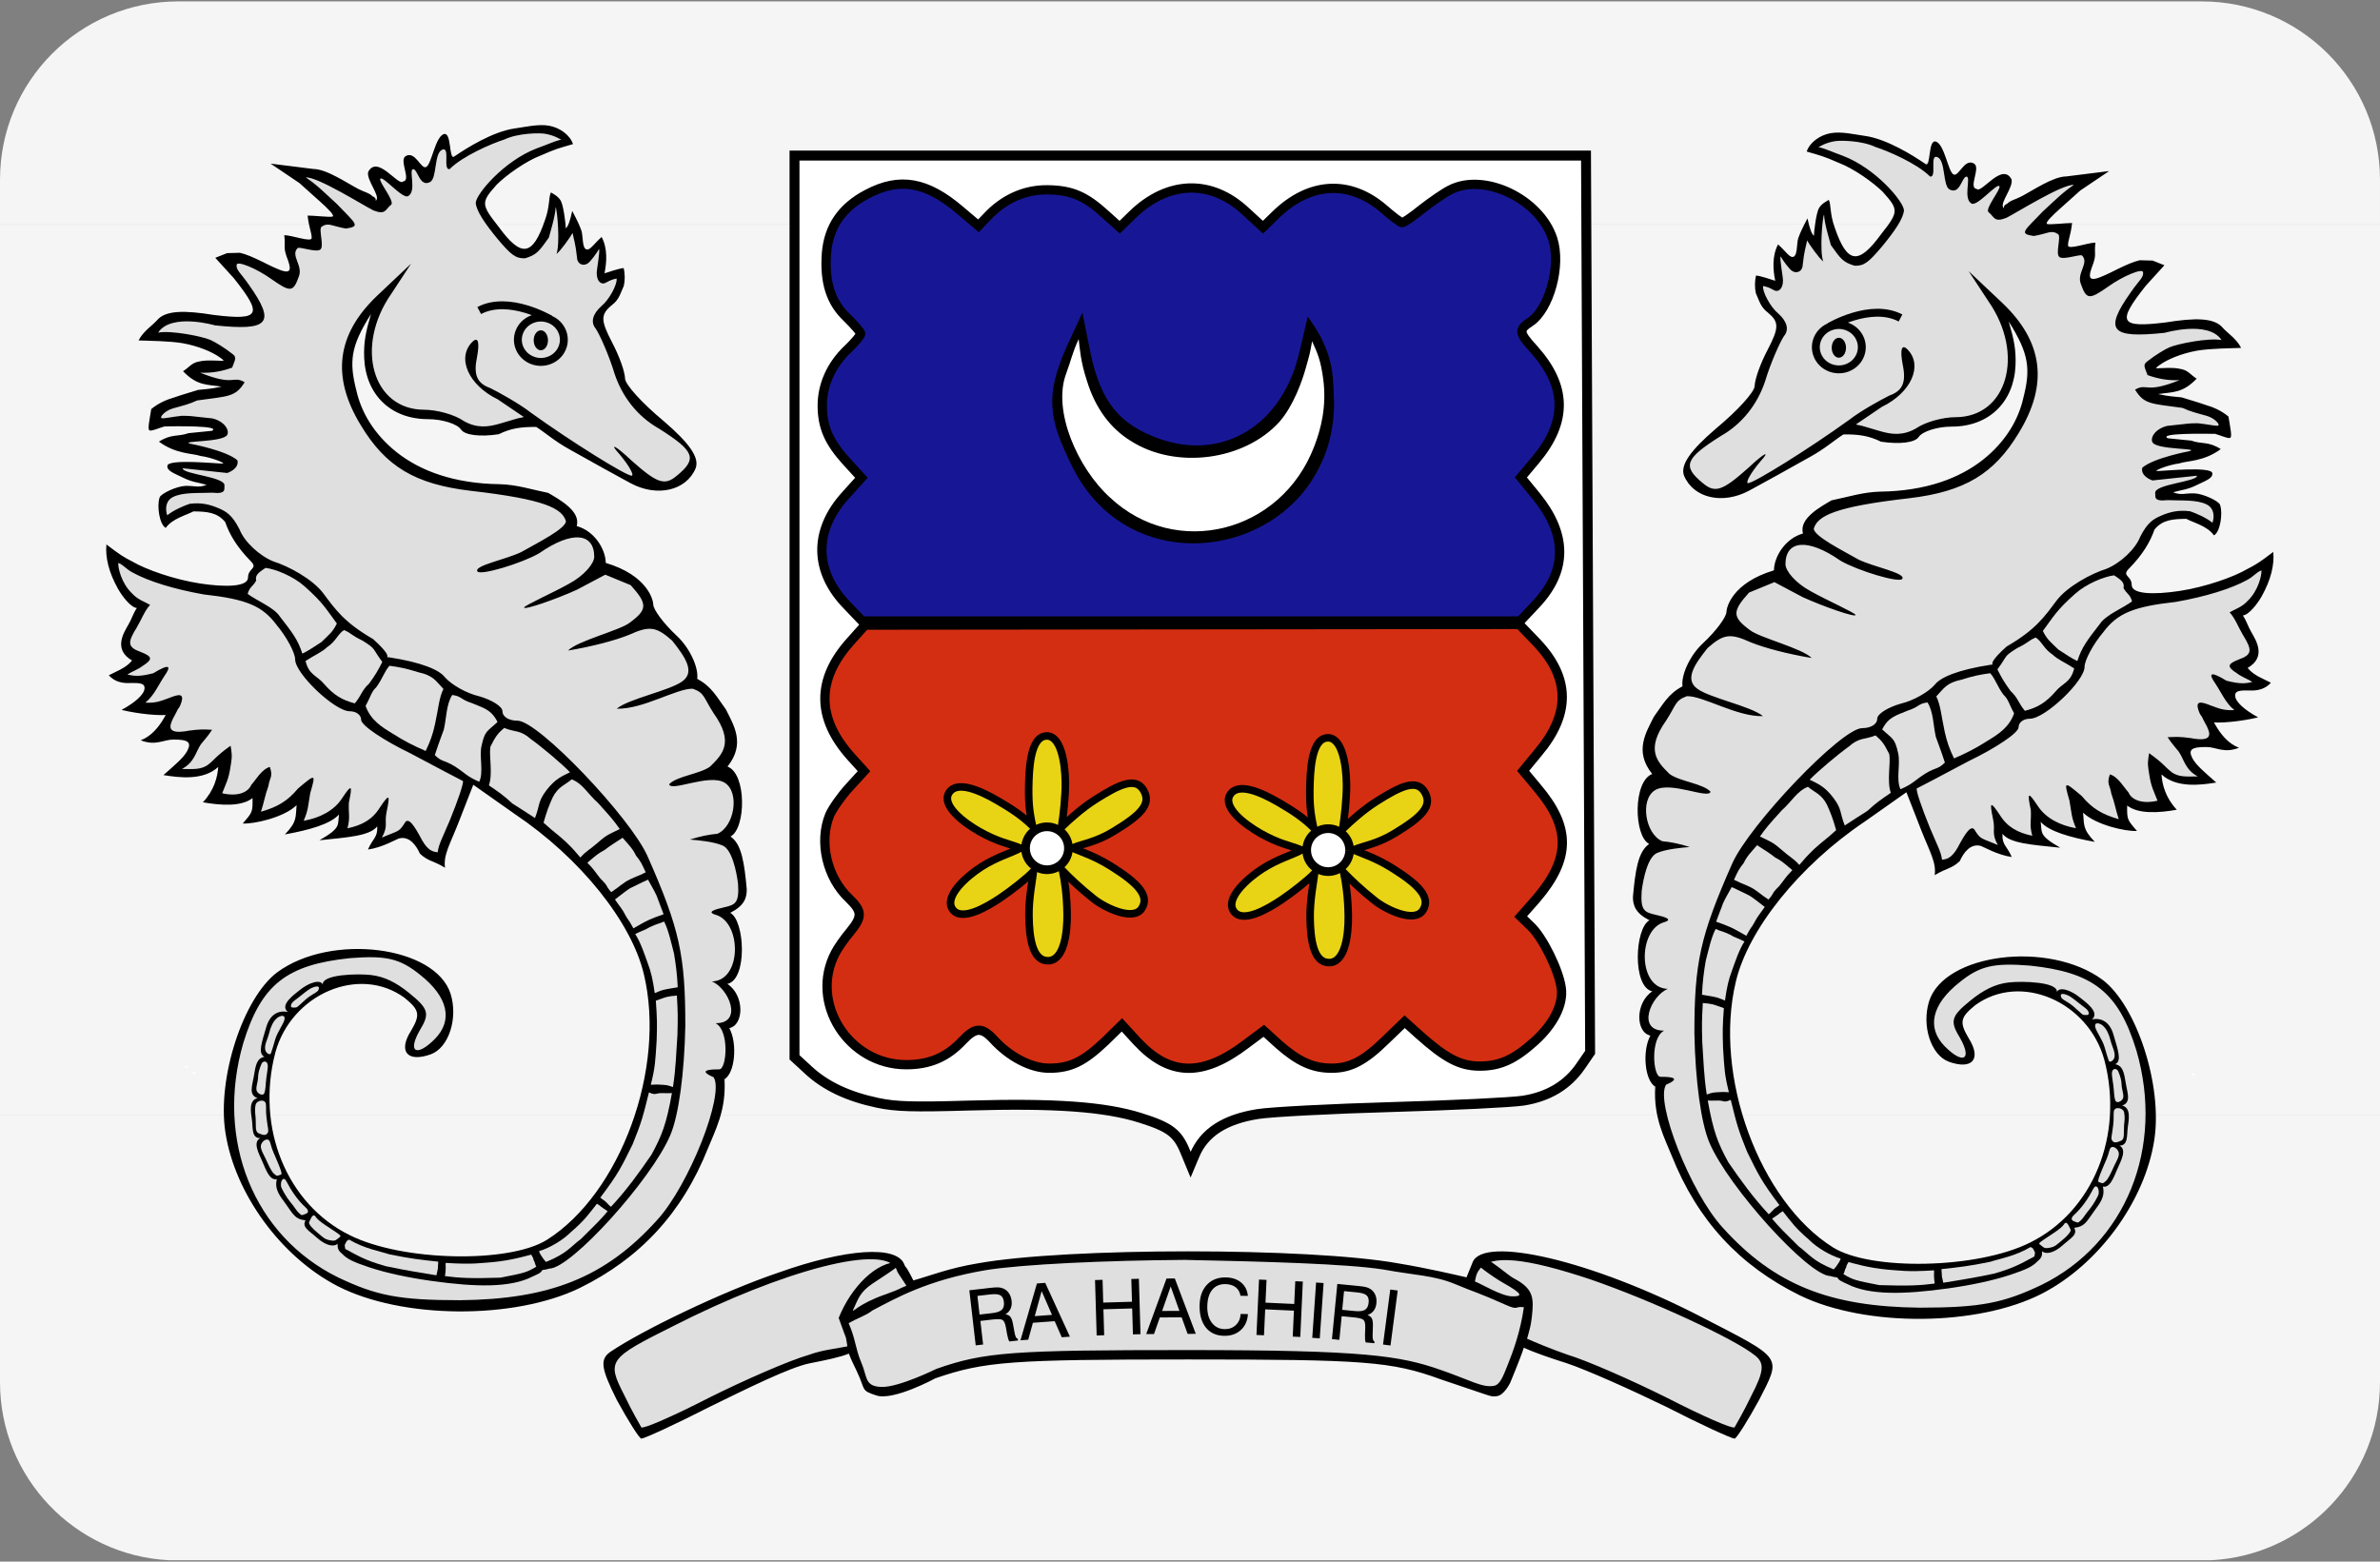 <?xml version="1.0" encoding="UTF-8"?>
<svg width="512px" height="336px" viewBox="0 0 512 336" version="1.1" xmlns="http://www.w3.org/2000/svg" xmlns:xlink="http://www.w3.org/1999/xlink">
    <rect x="0" y="0" width="512" height="336" fill="#808080" stroke="none"/>
    <!-- Generator: Sketch 59.1 (86144) - https://sketch.com -->
    <title>Mayotte</title>
    <desc>Created with Sketch.</desc>
    <defs>
        <path d="M512,297.443 C511.979,317.938 495.88,334.669 475.635,335.699 L475.635,335.699 L36.365,335.699 C16.109,334.668 0,317.918 0,297.405 L0,297.405 L0,287.783 L0,287.783 L0,239.86 L512,239.86 L512,297.443 Z M512,48.18 L512,239.853 L0,239.853 L0,48.18 L512,48.18 Z M473.655,0.301 C494.82,0.301 511.979,17.449 511.999,38.609 L511.999,38.609 L511.999,48.171 L0.001,48.171 L0.001,38.646 C0.001,17.468 17.169,0.301 38.346,0.301 L38.346,0.301 L473.655,0.301 Z" id="path-1"></path>
    </defs>
    <g id="style" stroke="none" stroke-width="1" fill="none" fill-rule="evenodd">
        <g id="icons-big" transform="translate(-2537, -222)">
            <g id="Mayotte" transform="translate(2537, 222)">
                <g id="1">
                    <mask id="mask-2" fill="white">
                        <use xlink:href="#path-1"></use>
                    </mask>
                    <use id="Mask" fill="#F5F5F5" fill-rule="nonzero" xlink:href="#path-1"></use>
                    <g id="Mayotte" mask="url(#mask-2)">
                        <g transform="translate(21, 26)">
                            <path d="M233.968,221.767 C232.31,217.758 230.643,216.506 224.303,214.512 C216.656,212.107 205.829,211.33 187.44,211.867 C175.358,212.22 171.741,212.112 167.806,211.283 C161.441,209.941 156.619,207.667 152.931,204.267 L149.919,201.492 L149.919,104.482 L149.919,7.472 L235.056,7.472 L320.192,7.472 L320.635,103.946 L321.078,200.421 L319.024,203.405 C316.218,207.484 312.106,209.955 306.702,210.81 C304.285,211.193 291.644,211.81 278.61,212.182 C265.576,212.554 252.543,213.23 249.646,213.685 C242.47,214.811 238.038,217.678 236.007,222.507 L235.134,224.585 L233.968,221.767 L233.968,221.767 L233.968,221.767 Z" id="path3669" stroke="#000000" stroke-width="2.133" fill="#FFFFFF" fill-rule="evenodd"></path>
                            <path d="M165.588,15.745 C160.1,18.602 157.243,22.812 156.792,28.526 C156.341,34.691 157.694,39.052 161.228,42.36 C162.807,43.939 164.16,45.442 164.16,45.818 C164.16,46.119 162.957,47.623 161.453,49.051 C157.92,52.359 155.89,56.72 155.89,61.231 C155.89,65.892 157.318,69.125 161.153,73.335 L164.31,76.794 L160.852,80.628 C153.935,88.297 154.161,97.093 161.378,104.386 L164.461,107.619 L235.283,107.619 L306.031,107.619 L309.489,103.935 C316.181,96.792 316.181,89.049 309.565,80.854 L306.181,76.719 L309.339,72.959 C316.256,64.689 316.105,57.096 308.963,49.126 C305.73,45.593 305.655,44.916 308.211,43.262 C312.346,40.48 314.903,31.082 313.023,25.368 C310.241,16.797 298.287,11.083 290.994,14.843 C289.641,15.519 286.934,17.399 284.904,18.978 C282.874,20.632 280.995,21.91 280.619,21.91 C280.318,21.91 278.514,20.557 276.634,18.903 C269.341,12.662 260.771,13.113 253.478,20.181 L250.696,22.887 L247.012,19.504 C239.569,12.512 230.246,12.813 222.653,20.181 L219.871,22.887 L216.864,20.181 C212.428,16.121 209.496,14.918 204.383,14.843 C199.496,14.767 194.91,16.797 191.301,20.707 L189.497,22.587 L185.587,19.278 C178.37,13.113 172.581,12.061 165.589,15.745 L165.588,15.745 Z" id="path4207" stroke="#000000" stroke-width="2" fill="#171796" fill-rule="nonzero"></path>
                            <path d="M161.939,112.03 C154.571,120.225 154.646,128.571 162.089,136.841 L164.871,139.923 L161.713,143.382 C159.984,145.261 158.104,147.968 157.503,149.321 C155.097,155.11 156.901,162.854 161.638,167.29 C164.495,170.072 164.57,171.2 161.863,174.508 C160.66,175.936 159.232,177.966 158.706,179.019 C153.067,189.695 161.487,203.077 173.968,203.077 C178.93,203.077 182.689,201.498 186.072,197.89 C188.779,195.033 190.207,194.958 192.613,197.514 C196.147,201.423 200.808,203.829 204.718,203.829 C209.304,203.829 212.161,202.401 216.822,197.965 L220.356,194.506 L223.589,198.04 C230.581,205.558 237.648,205.784 247.046,198.641 L250.88,195.785 L254.188,198.792 C258.324,202.401 261.406,203.829 265.466,203.829 C269.526,203.829 272.533,202.25 277.27,197.589 L281.179,193.83 L284.187,196.536 C289.976,201.724 293.133,203.378 297.344,203.378 C301.704,203.378 304.787,201.95 309.148,198.04 C313.207,194.356 315.388,190.071 314.861,186.537 C314.335,182.703 310.877,175.711 308.32,173.305 L306.14,171.2 L309.523,167.365 C316.891,158.719 316.967,152.028 309.674,143.457 L306.666,139.848 L309.824,136.014 C316.891,127.668 316.816,119.925 309.674,112.331 L305.839,108.346 L235.468,108.422 L165.096,108.497 L161.939,112.03 L161.939,112.03 Z" id="path4211" stroke="#000000" stroke-width="2" fill="#D42E12" fill-rule="nonzero"></path>
                            <path d="M210.168,48.05 C204.831,59.093 204.605,64.047 209.04,72.895 C212.498,79.691 216.557,84.008 222.12,86.769 C236.627,94.06 255.194,88.68 262.485,75.09 C266.995,66.737 266.469,52.793 261.508,46.705 L260.155,45.077 L258.877,49.891 C257.073,56.757 255.269,60.225 251.661,63.906 C244.896,70.772 235.575,72.329 225.953,68.082 C218.511,64.755 215.505,60.154 212.724,47.343 L212.047,44.157 L210.168,48.05 L210.168,48.05 Z" id="path4205" stroke="none" fill="#FFFFFF" fill-rule="nonzero"></path>
                            <path d="M208.405,48.753 C203.944,58.89 204.35,63.959 209.824,74.704 C224.016,102.683 266.187,92.14 265.984,60.512 C265.781,55.443 265.939,52.143 263.146,46.523 C261.828,44.191 261.264,43.499 260.324,42.089 C259.952,43.616 259.395,46.32 258.28,50.78 C254.225,66.392 240.844,73.69 226.854,67.811 C218.947,64.567 215.298,59.296 213.27,48.347 L211.851,41.251 L208.405,48.753 L208.405,48.753 Z M222.191,68.825 C231.923,75.11 246.723,73.082 254.225,64.77 C257.266,61.323 259.134,55.946 259.902,53.213 C260.66,50.517 260.808,50.113 261.266,47.419 C262.442,50.03 263.089,51.402 263.644,55.441 C264.464,61.406 263.146,66.392 261.727,70.041 C254.63,88.694 231.923,94.37 217.731,80.989 C210.838,74.704 205.363,62.353 208.357,54.384 C209.419,51.558 209.662,49.947 211.05,46.964 C211.301,49.002 211.446,51.794 212.865,56.052 C214.69,61.931 217.934,66.189 222.191,68.825 Z" id="path18" stroke="none" fill="#000000" fill-rule="nonzero"></path>
                            <path d="M41.809,191.966 C41.809,193.013 41.427,193.861 40.956,193.861 C40.485,193.861 40.104,193.013 40.104,191.966 C40.104,190.92 40.485,190.071 40.956,190.071 C41.422,190.071 41.801,190.901 41.809,191.935" id="path2162" stroke="none" fill="#FFFFFF" fill-rule="nonzero" transform="translate(40.956, 191.966) rotate(30) translate(-40.956, -191.966) "></path>
                            <path d="M36.314,212.051 C36.314,213.307 35.932,214.325 35.461,214.325 C34.99,214.325 34.608,213.307 34.608,212.051 C34.608,210.795 34.99,209.777 35.461,209.777 C35.926,209.777 36.306,210.773 36.314,212.014" id="path2164" stroke="none" fill="#FFFFFF" fill-rule="nonzero"></path>
                            <path d="M37.64,220.862 C37.64,221.961 37.258,222.852 36.788,222.852 C36.317,222.852 35.935,221.961 35.935,220.862 C35.935,219.763 36.317,218.872 36.788,218.872 C37.253,218.872 37.632,219.743 37.64,220.829" id="path2166" stroke="none" fill="#FFFFFF" fill-rule="nonzero" transform="translate(36.788, 220.862) rotate(-10) translate(-36.788, -220.862) "></path>
                            <path d="M49.587,239.147 C49.587,240.503 49.243,241.603 48.82,241.603 C48.396,241.603 48.052,240.503 48.052,239.147 C48.052,237.791 48.396,236.691 48.82,236.691 C49.238,236.691 49.58,237.766 49.587,239.106" id="path2168" stroke="none" fill="#FFFFFF" fill-rule="nonzero" transform="translate(48.82, 239.147) rotate(-60) translate(-48.82, -239.147) "></path>
                            <path d="M43.145,231.852 C43.145,232.996 42.801,233.924 42.377,233.924 C41.953,233.924 41.61,232.996 41.61,231.852 C41.61,230.708 41.953,229.78 42.377,229.78 C42.796,229.78 43.138,230.687 43.145,231.818" id="path2170" stroke="none" fill="#FFFFFF" fill-rule="nonzero" transform="translate(42.377, 231.852) rotate(-30) translate(-42.377, -231.852) "></path>
                            <path d="M37.307,202.672 C37.307,203.901 37.032,204.897 36.693,204.897 C36.354,204.897 36.079,203.901 36.079,202.672 C36.079,201.443 36.354,200.447 36.693,200.447 C37.028,200.447 37.301,201.421 37.307,202.635" id="path2172" stroke="none" fill="#FFFFFF" fill-rule="nonzero" transform="translate(36.693, 202.672) rotate(20) translate(-36.693, -202.672) "></path>
                            <path d="M21.155,204.851 C21.155,204.955 20.986,205.04 20.776,205.04 C20.567,205.04 20.397,204.956 20.397,204.851 C20.397,204.746 20.567,204.661 20.776,204.661 C20.983,204.661 21.152,204.744 21.155,204.848" id="path2900" stroke="none" fill="#FFFFFF" fill-rule="nonzero"></path>
                            <g id="g1434" stroke="none" stroke-width="1" fill="none" fill-rule="evenodd" transform="translate(0.606, 0.089)">
                                <g id="g2163" transform="translate(0.529, 0.76)">
                                    <g id="g1386" transform="translate(69.776, 127.635) scale(-1, 1) rotate(-180) translate(-69.776, -127.635) translate(1.106, 0.192)" fill="#DFDFDF" fill-rule="nonzero">
                                        <path d="M90.408,254.689 C85.731,254.031 82.207,252.746 77.497,249.914 C75.982,248.992 74.566,248.333 74.302,248.432 C74.039,248.53 73.742,249.321 73.611,250.276 C73.479,251.165 73.182,252.186 72.952,252.483 C72.293,253.405 71.667,252.647 70.449,249.551 C69.889,248.069 69.263,246.653 69.098,246.456 C68.506,245.731 67.715,245.994 66.76,247.18 C65.805,248.399 64.356,248.761 64.026,247.872 C63.928,247.608 63.993,246.554 64.191,245.5 C64.784,242.404 63.829,241.943 61.128,244.018 C58.79,245.83 57.9,246.192 57.011,245.731 C56.089,245.237 56.122,244.545 57.308,241.812 C58.329,239.44 58.394,237.728 57.406,239.111 C57.143,239.473 55.924,240.297 54.673,240.889 C53.421,241.515 51.478,242.536 50.325,243.195 C49.173,243.821 47.592,244.578 46.801,244.875 C45.352,245.369 37.513,246.521 36.855,246.291 C36.657,246.225 37.744,245.336 39.226,244.282 C42.487,242.042 48.744,236.311 48.744,235.587 C48.744,235.159 48.382,235.093 46.11,235.29 C43.112,235.554 43.178,235.653 43.837,232.524 C44.068,231.437 44.1,230.712 43.903,230.515 C43.705,230.317 42.684,230.383 41.136,230.712 C39.786,230.976 38.6,231.206 38.469,231.206 C37.975,231.206 38.205,228.605 38.897,226.398 C39.555,224.323 39.555,224.125 39.028,223.763 C38.37,223.269 37.612,223.5 32.606,225.805 C29.642,227.188 28.884,227.419 27.271,227.353 C26.25,227.32 25.031,227.09 24.537,226.826 L23.615,226.365 L25.755,224.059 C28.291,221.293 30.86,217.604 31.256,216.122 C31.98,213.652 29.543,213.224 21.342,214.278 C16.863,214.87 13.833,214.772 12.351,213.981 C11.198,213.388 7.246,209.7 7.246,209.206 C7.246,209.041 9.156,208.81 11.494,208.712 C16.402,208.514 19.959,207.658 22.89,206.044 C25.657,204.529 25.591,204.199 22.594,204.199 C20.091,204.199 18.641,203.804 17.324,202.75 C16.698,202.256 16.698,202.223 17.324,201.532 C18.279,200.478 20.124,199.654 22.396,199.292 C23.549,199.094 24.537,198.897 24.603,198.798 C24.669,198.732 23.648,198.502 22.33,198.304 C18.905,197.744 14.096,196.328 11.758,195.142 C9.65,194.088 9.551,193.957 9.123,190.894 L8.925,189.642 L9.979,189.873 C11.626,190.235 20.124,190.432 21.507,190.136 C23.615,189.675 23.022,189.214 19.761,188.819 C15.677,188.325 13.372,187.863 12.285,187.304 L11.429,186.842 L13.207,185.986 C14.195,185.492 16.468,184.8 18.279,184.438 C25.986,182.857 26.941,181.968 20.486,182.297 C15.183,182.561 13.075,182.363 13.24,181.54 C13.405,180.618 16.665,179.037 20.058,178.18 C22.133,177.653 21.342,177.258 17.95,177.127 C14.887,177.028 12.581,176.237 11.626,174.953 C10.869,173.998 11.33,169.65 12.219,169.09 C12.417,168.991 12.812,169.123 13.108,169.387 C13.405,169.683 14.755,170.408 16.105,171.066 C18.641,172.285 18.674,172.285 22.297,171.725 C23.845,171.495 25.196,170.21 26.348,167.839 C26.908,166.719 28.061,164.94 28.917,163.886 C29.774,162.833 30.762,161.614 31.091,161.186 C31.717,160.428 31.717,160.395 31.025,159.012 C30.663,158.222 30.268,157.332 30.169,157.036 C29.576,154.994 19.498,155.686 11.56,158.32 C8.399,159.374 3.722,161.68 1.614,163.228 L0,164.413 L0,163.129 C0,159.967 2.47,154.599 4.94,152.392 L6.521,150.976 L4.907,147.88 C2.898,144.026 2.767,142.544 4.315,140.996 C4.874,140.404 5.27,139.745 5.138,139.481 C5.039,139.218 4.183,138.559 3.228,138.032 C0.263,136.353 0.395,136.517 1.614,135.891 C2.207,135.562 3.821,135.233 5.138,135.134 C6.587,135.002 7.74,134.772 7.937,134.508 C8.761,133.52 7.048,131.346 4.084,129.568 C3.59,129.271 3.952,129.14 6.093,128.81 C7.542,128.613 9.65,128.415 10.77,128.382 L12.812,128.316 L12.12,127.065 C11.297,125.583 9.749,123.969 8.464,123.178 L7.542,122.586 L8.563,122.454 C9.123,122.355 10.276,122.421 11.132,122.553 C13.602,122.948 16.599,122.882 17.258,122.421 C18.279,121.663 17.423,119.951 14.854,117.481 L12.614,115.307 L14.063,115.076 C16.797,114.681 20.255,115.109 22.1,116.064 C23.055,116.525 23.878,116.888 23.944,116.822 C24.405,116.328 22.627,111.552 21.474,110.235 C21.21,109.938 21.079,109.576 21.21,109.411 C21.342,109.28 23.121,109.181 25.13,109.181 C27.995,109.181 29.082,109.313 29.938,109.774 C30.564,110.07 31.124,110.334 31.19,110.334 C31.223,110.334 31.289,109.642 31.289,108.786 C31.289,107.666 31.058,106.974 30.432,106.151 L29.609,105.064 L30.531,105.064 C32.672,105.097 37.744,106.744 39.555,108.061 C40.741,108.884 40.84,108.851 40.84,107.633 C40.807,106.25 40.082,104.241 39.325,103.384 C38.633,102.594 38.798,102.594 42.026,103.417 C44.924,104.142 47.493,105.163 48.81,106.085 C50.029,106.974 50.161,106.875 49.897,105.492 C49.601,103.845 48.975,102.89 47.723,102.231 C47.163,101.968 46.768,101.639 46.867,101.573 C47.131,101.276 54.08,102.363 55.661,102.923 C56.451,103.187 57.373,103.681 57.703,103.977 C58.263,104.471 58.296,104.471 58.296,103.681 C58.296,103.22 57.933,102.166 57.472,101.309 C57.011,100.453 56.649,99.695 56.649,99.597 C56.649,99.333 58.46,99.893 60.568,100.815 C61.721,101.342 63.071,101.77 63.565,101.77 C64.685,101.77 66.003,100.749 67.024,99.136 C67.583,98.246 68.44,97.588 70.087,96.764 L72.392,95.611 L72.524,96.962 C72.688,98.18 78.123,112.474 78.65,113.034 C78.88,113.265 85.5,108.72 91.89,103.977 C95.743,101.112 104.603,92.318 107.205,88.761 C114.352,79.012 116.69,72.293 116.723,61.424 C116.723,55.43 116.328,52.236 114.945,46.472 C111.914,34.154 104.866,22.429 96.863,16.501 C91.593,12.581 85.369,11.264 73.775,11.626 C59.745,12.054 50.984,14.986 44.496,21.342 C39.687,26.085 36.525,32.277 35.208,39.522 C35.01,40.708 34.846,43.606 34.846,45.945 C34.846,53.981 36.657,59.547 40.609,63.796 C44.035,67.452 47.69,69.461 52.367,70.185 C56.814,70.877 61.886,69.395 65.014,66.529 C67.188,64.52 67.287,63.565 65.574,60.14 C64.059,57.077 63.928,56.287 64.883,55.331 C65.772,54.442 67.616,54.475 69.724,55.496 C72.787,56.912 74.302,60.371 74.039,65.179 C73.775,69.494 71.766,72.293 67.221,74.599 C62.808,76.805 60.568,77.233 53.685,77.201 C47.987,77.201 47.394,77.135 44.627,76.278 C39.094,74.599 35.735,72.359 33.133,68.736 C27.205,60.371 23.944,46.011 25.854,36.723 C27.336,29.642 31.289,21.968 36.789,15.644 C46.077,4.907 58.394,0 76.081,0 C89.189,0 98.477,2.503 107.699,8.497 C117.975,15.15 124.628,23.779 130.259,37.711 C131.774,41.532 132.367,43.903 132.631,47.196 C132.73,48.81 132.993,50.128 133.29,50.457 C134.607,51.972 135.068,56.287 134.245,59.086 L133.751,60.667 L134.772,61.556 C136.583,63.17 136.385,66.661 134.343,69 L133.388,70.087 L134.475,71.173 C135.891,72.623 136.517,75.356 136.254,78.979 C136.089,81.482 134.969,84.973 134.343,84.973 C133.685,84.973 134.113,85.863 135.068,86.422 C136.55,87.312 137.341,88.794 137.341,90.77 C137.341,94.755 135.694,100.881 134.475,101.342 C133.981,101.54 133.882,102.429 134.343,102.429 C135.101,102.429 136.122,105.525 136.287,108.324 C136.484,111.849 135.793,114.549 134.343,115.998 L133.388,116.986 L134.409,119.094 C135.299,120.906 135.43,121.433 135.266,122.948 C134.903,126.439 131.05,132.894 128.152,134.805 C127.098,135.496 126.801,135.891 126.801,136.649 C126.801,138.856 124.99,142.116 121.96,145.377 C118.798,148.736 117.777,150.251 117.118,152.623 C116.657,154.138 116.163,154.928 114.78,156.311 C113.166,157.925 109.741,159.967 107.699,160.494 C107.271,160.593 107.04,160.922 107.04,161.449 C107.007,163.557 104.405,167.081 102.1,168.135 C100.947,168.662 100.782,168.86 100.782,169.815 C100.782,171.165 99.662,172.516 97.028,174.327 C94.525,176.007 90.572,177.028 84.479,177.555 C71.667,178.609 65.97,180.749 59.942,186.744 C56.287,190.367 54.87,192.804 53.553,197.612 C52.466,201.598 52.4,205.319 53.388,208.218 C54.08,210.26 56.287,214.409 56.682,214.409 C56.814,214.409 56.616,213.323 56.254,212.038 C55.397,208.909 55.299,203.771 56.089,201.268 C57.176,197.777 59.317,195.175 62.314,193.627 C64.356,192.573 65.344,192.343 68.835,192.013 C72.458,191.684 74.895,190.959 76.081,189.873 C77.859,188.226 81.844,188.028 85.665,189.346 C86.653,189.708 88.497,190.103 89.782,190.202 L92.153,190.432 L95.216,188.292 C98.378,186.118 112.046,178.411 114.45,177.456 C118.831,175.71 123.771,176.929 125.846,180.255 C127.526,182.923 126.011,185.426 118.864,191.882 C113.067,197.085 111.684,198.864 110.926,201.894 C110.597,203.178 109.543,205.978 108.522,208.086 C106.118,213.257 106.085,214.146 108.357,216.517 C109.247,217.472 110.235,218.79 110.498,219.481 C111.025,220.7 111.256,223.467 110.893,223.862 C110.696,224.027 108.489,223.565 107.336,223.137 C106.974,223.006 106.908,223.5 107.007,225.772 C107.073,227.551 106.941,228.967 106.711,229.593 L106.282,230.581 L105.097,229.428 C103.878,228.242 102.989,227.946 102.594,228.572 C102.495,228.736 102.264,229.691 102.1,230.679 C101.77,232.754 100.453,235.982 100.124,235.587 C99.992,235.455 99.695,234.763 99.465,234.105 C99.267,233.413 98.971,232.853 98.806,232.853 C98.674,232.853 98.444,233.644 98.312,234.599 C97.95,237.431 97.555,238.617 96.665,239.44 C95.941,240.132 95.743,240.165 95.513,239.77 C95.348,239.506 95.183,238.913 95.183,238.452 C95.183,237.003 94.261,234.072 93.042,231.602 C90.671,226.859 88.432,227.32 83.821,233.413 C81.186,236.904 80.791,237.991 81.515,239.572 C83.261,243.261 90.572,248.234 97.456,250.375 C98.74,250.77 99.794,251.198 99.794,251.33 C99.794,251.956 98.147,253.438 96.698,254.129 C95.052,254.887 93.141,255.052 90.408,254.689 Z" id="path1388"></path>
                                    </g>
                                    <path d="M23.471,65.845 C25.563,64.683 15.416,64.866 13.271,64.888 C11.818,65.326 10.484,65.959 10.038,65.752 C9.591,65.546 9.95,63.923 10.403,61.167 C12,59.856 13.653,59.153 15.414,58.64 C17.092,58.045 18.573,57.654 20.488,57.043 C22.324,56.824 22.919,56.908 25.531,56.338 C22.467,55.851 20.291,56.224 17.244,53.015 C18.475,52.275 18.96,51.337 20.441,50.982 C21.923,50.665 22.443,50.715 23.659,50.715 C25.991,50.715 26.672,51.141 25.112,50.016 C23.552,48.892 20.572,47.615 17.227,47.007 C14.287,46.5 9.827,46.484 7.677,46.398 C8.664,44.447 10.5,43.307 11.615,42.091 C13.44,39.861 17.633,39.911 23.918,40.924 C33.852,42.141 34.46,40.924 28.175,33.017 L24.18,28.62 L26.715,27.615 L29.482,27.54 C32.117,28.148 35.474,30.179 37.502,30.99 C40.746,32.409 40.569,31.073 39.556,28.437 C38.745,26.207 39.333,26.219 39.018,23.75 C40.64,23.75 44.917,25.373 44.917,24.359 C44.917,23.143 44.356,22.328 44.041,19.531 C45.461,19.531 48.643,19.912 49.342,19.761 C50.042,19.61 48.369,17.997 46.663,16.469 L42.275,12.535 L36.076,8.356 L45.274,9.507 C48.112,9.507 52.603,12.591 54.985,13.833 C56.176,14.454 57.306,14.646 58.022,15.397 C59.66,16.005 57.692,17.628 58.879,16.133 C59.484,15.046 56.681,11.83 57.062,10.15 C59.072,6.317 63.576,13.334 64.557,12.201 C66.432,11.998 63.639,7.631 65.126,6.746 C67.249,5.482 68.457,9.822 69.6,9.055 C70.742,8.287 71.482,2.725 73.288,2.026 C75.094,1.327 74.359,7.703 75.575,6.841 C78.211,5.016 83.915,1.436 88.608,0.787 C90.954,0.462 93.687,-0.213 96.001,0.204 C98.315,0.621 100.499,2.212 101.128,4.156 C98.012,5.065 97.519,5.149 94.275,6.568 C91.032,7.784 86.774,10.825 84.746,12.853 C81.3,16.705 81.3,17.11 85.152,21.976 C90.018,28.667 92.451,28.261 95.086,20.557 C96.202,17.516 95.854,15.584 96.383,14.549 C96.689,14.772 97.799,15.231 98.467,16.275 C99.051,17.188 99.572,21.225 99.566,22.278 C100.054,21.981 100.51,20.656 100.966,18.53 C102.185,20.879 102.534,21.652 102.94,22.768 C103.345,23.883 102.994,26.842 104.21,26.842 C104.92,26.842 105.781,25.472 107.292,24.137 C108.596,26.587 108.411,29.648 107.889,31.969 C108.911,31.636 111.006,30.922 112.023,30.827 C112.34,32.048 112.32,33.517 112.073,34.629 C111.332,36.219 111.103,37.588 109.481,38.804 C107.048,40.832 107.048,42.048 109.481,46.711 C111.103,49.752 112.32,53.199 112.32,54.618 C112.32,55.835 115.969,59.89 120.632,63.742 C126.309,68.608 128.337,71.649 127.526,73.879 C125.498,78.745 119.213,80.164 113.536,77.123 C110.901,75.704 105.021,72.46 100.358,69.824 C97.215,68.101 95.146,66.222 93.23,65.017 C90.149,64.975 87.803,65.259 85.152,66.58 C81.097,67.189 77.853,66.783 77.042,65.567 C76.231,64.35 72.987,63.336 69.946,63.336 C61.836,63.336 56.527,57.973 56.209,50.12 C56.087,46.707 56.548,44.551 57.681,40.708 C53.205,47.777 52.942,51.036 54.549,57.272 C56.486,65.977 65.486,77.123 85.355,77.326 C89.105,77.427 92.247,78.491 95.795,79.201 C98.062,80.544 102.899,83.115 101.917,86.338 C105.596,87.32 108.121,91.134 108.174,94.263 C117.207,96.966 118.402,102.263 118.402,103.277 C118.402,104.291 120.632,107.332 123.471,109.968 C126.309,112.603 128.19,116.865 127.841,119.215 C130.983,120.837 132.11,123.206 134.021,125.782 C135.641,129.071 138.338,133.163 134.359,138.083 C138.525,139.628 138.343,151.425 135.017,153.133 C137.464,154.815 137.989,158.919 138.512,164.506 C138.534,166.386 137.926,168.069 134.941,169.556 C135.737,169.957 136.369,171.058 136.802,172.499 C137.235,173.939 137.469,175.718 137.466,177.474 C137.463,179.229 137.225,180.962 136.715,182.31 C136.204,183.658 135.422,184.621 134.33,184.838 C138.05,187.267 137.961,193.693 134.754,194.356 C136.55,197.636 135.986,204.084 133.695,205.35 C134.196,211.968 131.574,216.662 130.187,220.16 C127.412,227.154 123.756,233.085 119.172,238.065 C114.588,243.045 109.076,247.074 102.588,250.267 C88.396,257.161 64.269,256.958 50.483,249.862 C38.318,243.577 28.383,229.993 26.356,216.814 C24.531,205.055 30.208,187.822 37.507,182.348 C49.063,173.832 71.568,176.671 74.812,187.011 C76.434,192.282 74.406,198.567 70.554,199.987 C65.486,201.811 63.458,199.378 66.297,194.918 C68.324,191.471 68.121,190.458 64.877,187.822 C55.146,180.726 40.548,187.011 37.101,199.581 C32.844,215.801 39.534,232.223 53.118,238.914 C64.472,244.59 87.382,244.996 95.492,239.927 C111.306,229.993 121.241,203.028 116.375,182.753 C113.739,171.602 102.791,157.816 88.599,148.287 L79.678,142.001 L76.434,150.314 C74.711,154.673 73.19,157.093 73.6,159.848 C70.966,158.241 70.015,158.531 68.198,156.82 C67.387,154.995 65.891,152.95 63.661,153.558 C63.154,153.71 60.081,155.519 57.021,155.936 C58.075,153.473 59.143,153.402 59.018,150.946 C57.378,153.037 52.678,153.297 46.584,153.942 C51.352,151.213 50.447,150.679 50.801,148.385 C48.977,150.449 44.422,151.736 39.156,152.684 C41.871,149.846 41.407,148.974 41.673,146.39 C39.003,149.018 32.498,150.486 30.085,150.331 C32.198,147.872 32.233,147.905 32.192,144.865 C29.82,146.726 25.438,146.464 21.518,145.77 C23.934,143.184 24.674,140.331 24.812,138.163 C21.634,141.117 16.43,140.48 13.03,139.916 C15.693,137.554 17.307,136.223 18.134,134.741 C19.098,132.878 18.449,132.27 15.205,132.27 C12.975,132.27 11.431,133.7 8.14,132.439 C12.913,130.552 14.209,124.454 15.28,124.331 C19.55,123.84 9.341,132.101 18.48,130.362 C20.763,130.034 21.801,130.074 23.494,130.171 C22.308,131.913 22.105,131.985 21.084,133.283 C19.937,134.974 19.709,137.178 16.994,138.604 C19.298,138.617 21.182,138.828 22.708,137.617 C24.234,136.406 24.25,135.912 27.467,133.597 C27.905,136.022 27.689,136.507 27.451,138.114 C27.039,140.896 26.502,141.628 25.665,143.827 C29.158,144.637 31.304,143.535 31.915,142.028 C32.826,141.076 34.13,138.65 35.92,138.159 C36.647,140.345 35.873,140.43 35.606,142.281 C34.845,144.362 34.655,145.845 34.003,147.798 C37.547,146.79 39.724,145.511 41.967,142.812 C45.819,139.569 45.819,139.569 44.603,143.826 C44.102,146.665 44.223,147.299 43.193,149.749 C46.606,149.154 49.773,147.577 51.496,144.84 C53.524,141.799 53.726,142.001 52.915,145.854 C52.801,148.445 53.251,148.865 52.613,151.371 C55.712,150.716 57.984,149.503 59.606,146.867 C61.633,143.826 61.836,144.029 61.025,147.881 C60.518,150.314 61.449,150.816 60.013,153.354 C63.514,151.861 63.661,152.24 64.877,150.314 C65.688,148.692 67.025,150.858 68.647,153.899 C69.965,156.23 71.035,156.409 72.017,156.522 C72.259,154.743 72.987,153.558 74.609,149.706 C76.434,145.245 77.65,141.596 77.448,141.19 C77.042,140.988 71.973,138.352 66.297,135.311 C60.417,132.472 55.551,129.229 55.551,128.012 C55.551,126.998 54.537,126.187 53.118,126.187 C49.874,126.187 41.359,118.078 41.359,115.036 C41.359,113.617 39.534,110.17 37.304,107.535 C34.263,103.48 30.816,102.061 21.693,101.047 C15.243,99.907 9.831,98.209 6.487,96.384 C4.814,95.508 4.584,94.768 3.3,94.269 C3.249,95.333 3.953,98.614 6.284,100.844 C7.602,102.263 8.952,102.571 10.151,103.312 C9.023,104.46 8.21,106.622 7.298,108.143 C5.27,111.387 5.27,112.401 8.109,113.414 C10.744,114.428 10.744,115.036 8.514,116.456 C7.602,117.165 6.228,117.653 5.266,118.273 C6.773,118.647 7.951,118.742 10.827,118.007 C14.476,115.797 14.755,116.45 13.177,118.686 C11.885,120.637 11.01,122.816 9.131,124.329 C11.283,124.444 12.265,124.059 14.191,123.349 C16.219,122.538 17.935,121.994 16.542,125.141 C15.218,127.341 15.949,123.958 14.693,126.861 C12.528,127.279 7.612,126.763 4.017,125.893 C7.252,124.119 8.435,122.732 8.84,121.82 C9.448,119.995 7.703,120.105 6.081,120.105 C5.372,120.105 3.026,120.389 1.273,118.444 C2.73,117.651 4.943,116.934 6.276,115.262 C2.119,112.865 4.534,109.234 5.503,107.508 C6.305,106.13 6.371,105.399 7.302,103.968 C6.023,103.875 4.155,101.452 3.243,99.83 C1.317,96.384 0.481,93.109 0.76,90.291 C3.508,92.411 4.573,93.094 6.284,93.945 C9.189,95.681 15.423,97.867 20.931,98.7 C26.44,99.533 31.222,99.425 31.222,97.398 C31.222,95.37 33.426,95.538 31.832,93.917 C28.847,90.882 27.24,88.157 26.311,85.471 C24.573,83.368 22.379,83.213 19.47,83.182 C17.927,84.008 14.917,84.726 13.528,86.734 C12.221,86.108 11.547,82.082 12.209,80.165 C12.493,79.342 15.851,77.766 17.745,77.699 C19.638,77.633 20.643,78.172 22.31,77.465 C20.348,76.9 19.275,76.933 17.23,75.914 C15.411,75.007 13.649,74.469 13.887,73.315 C14.181,71.886 24.239,72.86 25.658,72.911 C26.824,72.962 23.459,71.566 20.98,71.252 C19.353,70.669 15.727,70.897 12.059,68.175 C14.766,66.435 16.192,67.167 18.411,66.348 M26.765,66.681 C25.949,68.401 16.173,67.933 18.892,68.643 C18.892,68.643 26.442,70.035 28.941,72.18 C29.383,74.078 26.748,74.92 26.748,74.92 L17.173,73.9 C17.07,75.21 26.481,75.704 26.157,77.674 C26.052,78.312 26.678,79.515 23.546,79.158 C20.695,79.288 17.196,78.998 15.078,80.094 C13.54,80.861 13.355,82.566 13.838,84.026 C15.231,82.891 17.447,81.957 18.663,81.551 C21.261,81.215 23.14,81.748 24.895,82.499 C26.65,83.25 27.871,84.055 29.397,87.058 C30.411,89.693 33.655,92.734 36.696,93.951 C39.94,94.965 45.123,97.741 47.441,100.844 C50.012,104.284 51.93,107.071 58.122,110.648 C64.204,116.122 58.951,114.176 61.556,114.576 C68.537,115.648 72.379,117.267 73.595,118.889 C75.015,120.51 78.259,122.335 80.894,122.943 C83.733,123.754 85.963,125.174 85.963,126.187 C85.963,127.404 87.382,128.215 89.207,128.215 C93.667,128.215 113.536,149.098 117.186,157.41 C124.079,173.021 125.295,178.698 125.295,193.904 C125.093,204.041 123.876,213.165 122.052,217.423 C117.997,226.952 100.705,246.098 96.042,246.098 C95.218,246.331 95.551,246.246 94.573,246.404 C94.125,247.073 93.869,247.138 92.285,247.878 C89.983,249.028 87.031,249.59 83.432,249.693 C79.833,249.796 75.586,249.439 70.692,248.753 C65.798,248.067 60.999,247.052 57.424,245.866 C53.848,244.68 52.533,244.038 51.496,242.944 C51.187,242.617 50.363,242.192 50.501,240.767 C49.765,241.437 48.056,241.279 46.013,239.43 C44.354,237.928 42.758,237.23 43.589,235.72 C41.395,235.491 41.021,234.56 39.293,232.129 C38.156,230.531 36.863,229.118 37.417,226.858 C35.906,227.158 35.157,225.044 34.291,223.041 C33.532,221.286 32.179,218.895 33.863,218.029 C31.927,218.077 32.291,215.711 32.055,214.064 C31.82,212.418 31.335,209.863 33.286,209.415 C31.287,208.784 32.142,206.719 32.444,204.866 C32.866,202.268 33.105,200.862 34.764,200.519 C33.281,199.856 34.185,197.418 35.162,194.091 C35.946,191.424 37.741,190.45 39.808,190.893 C37.831,189.386 41.44,186.926 42.216,186.279 C44.371,184.481 46.821,183.813 47.302,184.982 C47.095,182.793 54.737,182.6 57.661,182.93 C60.585,183.26 63.154,184.578 65.891,186.808 C70.149,190.255 70.352,191.269 68.121,194.918 C65.486,199.581 67.513,200.595 71.365,196.743 C75.42,192.688 74.204,187.619 68.324,182.956 C63.864,179.307 60.823,178.698 53.118,179.307 C39.534,180.726 34.06,184.983 30.208,197.554 C24.126,218.436 32.438,239.116 50.685,248.037 C58.795,251.889 63.661,252.903 76.839,252.903 C96.1,252.7 108.062,248.037 119.213,235.67 C126.106,228.168 133.811,208.571 131.378,204.921 C127.42,203.238 131.378,203.23 132.594,203.23 C134.216,203.23 134.824,194.83 131.805,193.303 C137.83,193.326 134.64,185.796 131.011,184.314 C134.26,184.236 135.867,181.06 135.963,177.7 C136.06,174.34 134.645,170.797 131.852,169.984 C129.746,169.371 131.686,168.811 133.663,168.362 C136.02,167.826 136.926,167.473 136.635,163.274 C136.286,160.522 135.317,155.921 133.323,155.073 C131.269,154.2 128.071,153.947 126.288,153.787 C128.453,153.089 130.518,152.683 132.189,152.544 C135.838,151.024 137.069,143.643 133.787,141.576 C130.506,139.51 122.247,143.572 121.813,141.896 C123.423,140.134 128.412,139.7 130.627,138.089 C133.338,135.424 135.838,132.878 131.378,126.593 C129.148,123.146 129.502,122.292 126.92,121.339 C123.497,121.201 116.156,125.809 110.54,125.63 C113.113,123.489 121.861,121.771 124.652,119.747 C127.443,117.723 125.325,114.578 122.457,110.981 C119.01,107.94 117.591,107.738 113.131,109.765 C110.09,110.981 105.276,112.248 100.06,113.121 C102.085,111.031 111.306,108.751 113.333,107.129 C117.186,104.291 117.186,103.101 113.536,99.046 L108.077,96.801 L101.98,100.033 C97.519,102.061 90.617,104.467 90.617,103.859 C90.617,103.454 96.911,100.641 100.155,98.817 C103.602,96.992 105.701,94.356 105.701,92.937 C105.701,87.869 101.024,87.195 93.856,92.191 C90.206,94.32 81.096,97.098 80.552,96.073 C79.877,94.803 86.661,93.559 90.018,91.923 C93.35,90.022 99.609,86.905 99.609,85.283 C98.786,82.533 95.086,80.57 79.07,78.745 C67.108,77.326 60.823,73.474 55.551,64.756 C49.063,54.213 50.28,45.089 58.998,36.777 L66.297,29.883 L62.039,36.371 C54.132,47.725 57.984,61.309 69.135,61.309 C71.771,61.309 75.623,62.323 77.65,63.742 C80.489,65.364 82.96,65.014 85.343,64.312 L89.218,63.171 L90.561,62.881 L84.949,59.079 C78.664,56.038 76.028,50.158 79.475,46.711 C80.692,45.495 81.097,46.711 80.489,49.955 C79.678,53.807 80.489,55.632 83.327,56.646 C85.355,57.659 89.41,59.89 92.045,61.917 C100.763,68.202 112.523,75.501 113.739,75.501 C114.347,75.501 113.333,73.474 111.103,70.838 C108.873,68.405 110.09,68.81 113.739,72.257 C119.213,77.123 120.835,77.731 123.471,75.501 C127.931,71.852 127.323,70.23 119.619,65.364 C114.955,62.728 111.712,58.47 110.09,53.605 C108.873,49.55 106.846,45.089 106.035,43.873 C104.818,42.454 105.426,40.629 107.251,39.007 C108.974,37.588 110.697,34.291 110.514,33.085 C109.713,33.235 109.105,33.459 108.265,33.938 C107.251,34.547 106.237,33.736 106.237,31.911 C106.237,30.999 106.94,27.542 106.75,26.693 C106.271,27.573 104.818,29.579 104.21,29.883 C103.196,30.492 101.98,29.883 101.98,28.464 C101.676,25.524 101.298,24.664 101.046,23.281 C100.63,24.037 98.53,27.068 97.578,27.795 C98.388,25.557 97.748,18.374 97.4,17.707 C97.34,19.631 96.256,23.052 95.93,24.289 C93.777,27.324 93.253,27.987 90.83,28.722 C88.778,28.798 87.788,27.957 84.949,24.612 C82.111,21.165 80.374,18.583 80.21,16.825 C80.21,15.001 86.224,7.784 93.347,5.069 C96.365,3.973 96.774,3.662 98.625,3.168 C98.121,3.055 97.381,2.351 95.18,1.94 C94.028,1.725 89.36,1.741 86.347,3.171 C83.653,4.035 77.426,6.695 74.588,9.533 C73.049,9.792 74.795,4.613 72.998,5.361 C71.202,6.108 71.912,11.503 70.396,12.312 C68.122,13.525 67.754,9.542 66.741,9.542 C65.727,9.643 67.558,14.267 65.675,15.344 C64.442,16.05 60.174,10.811 59.667,11.622 C59.294,12.255 62.963,16.587 61.974,17.23 C60.752,18.193 60.87,19.482 58.167,18.412 C55.952,17.295 46.169,11.152 43.649,11.328 C45.987,12.862 47.804,14.726 50.34,17.043 C54.395,21.3 55.541,21.831 52.297,22.325 C49.284,21.831 48.539,20.92 47.052,21.926 C46.309,22.428 47.732,26.267 46.725,26.881 C45.718,27.495 42.26,26.145 41.873,26.544 C40.327,28.141 43.077,30.28 42.165,32.612 C40.948,36.059 40.34,36.059 36.285,33.22 C33.041,30.889 28.895,29.22 28.771,30.103 C28.607,31.262 29.595,31.801 31.419,34.437 C37.299,42.749 35.677,44.371 24.12,43.155 C24.12,43.155 14.71,40.41 11.891,44.711 C14.675,44.189 21.346,45.516 23.125,46.288 C24.088,46.706 26.175,47.955 27.976,49.387 C28.877,50.103 28.356,50.666 27.811,52.249 C25.702,53.009 23.404,53.473 20.915,53.334 C28.44,56.364 27.767,53.859 30.495,55.381 C28.535,58.613 26.976,58.374 20.273,59.312 C18.613,60.105 17.009,60.481 15.185,60.988 C13.309,61.494 12.149,62.949 12.612,63.115 C13.075,63.281 14.914,62.816 16.981,62.612 C19.404,62.643 18.15,62.622 23.581,63.181 C26.12,63.801 27.256,65.665 26.765,66.681 L26.765,66.681 Z" id="path24" fill="#000000" fill-rule="nonzero"></path>
                                    <path d="M18.328,202.689 C18.328,202.794 18.158,202.879 17.949,202.879 C17.74,202.879 17.57,202.794 17.57,202.689 C17.57,202.585 17.74,202.5 17.949,202.5 C18.156,202.5 18.324,202.583 18.328,202.686" id="path3359" fill="#FFFFFF" fill-rule="nonzero"></path>
                                    <path d="M95.752,46.367 C95.752,47.552 95.064,48.512 94.215,48.512 C93.366,48.512 92.678,47.552 92.678,46.367 C92.678,45.183 93.366,44.222 94.215,44.222 C95.043,44.222 95.722,45.137 95.751,46.291" id="path2921" fill="#000000" fill-rule="nonzero"></path>
                                    <path d="M98.841,47.95 C97.868,50.412 95.01,51.647 92.458,50.708 C89.906,49.769 88.626,47.013 89.599,44.55 C90.572,42.088 93.43,40.853 95.982,41.792 C98.53,42.729 99.811,45.481 98.844,47.941" id="path1306" stroke="#000000" stroke-width="1.7"></path>
                                    <path d="M80.954,39.966 C87.354,36.592 96.198,41.828 96.198,41.828" id="path1302" stroke="#000000" stroke-width="1.7"></path>
                                    <path d="M32.975,98.091 C32.746,97.003 33.242,96.462 35.003,95.333 C37.175,95.603 40.95,97.149 43.342,99.267 C47.417,102.876 48.036,104.221 50.333,107.31 C49.396,109.165 48.787,109.566 47.009,111.295 C45.205,112.477 44.136,113.195 42.911,113.781 C41.932,110.746 40.742,109.246 38.039,105.76 C36.775,103.832 33.038,102.363 31.143,100.936 C31.552,99.426 32.302,99.308 32.975,98.091 L32.975,98.091 Z" id="path1303" fill="#DFDFDF"></path>
                                    <path d="M48.219,112.404 C50.085,111.199 50.58,109.495 51.876,108.715 C53.582,109.45 53.139,109.661 55.909,111.02 C58.888,112.903 57.811,112.483 60.108,115.572 C59.17,117.427 58.678,118.293 57.249,120.256 C55.678,121.67 55.657,122.737 54.198,124.486 C51.474,123.779 49.702,122.745 47.581,120.305 C46.084,118.494 44.326,118.422 43.595,115.365 C45.516,114.088 47.08,113.505 48.219,112.404 L48.219,112.404 Z" id="path2821" fill="#DFDFDF"></path>
                                    <path d="M58.808,121.015 C60.208,119.112 60.471,117.757 61.65,116.395 C63.706,116.665 65.357,116.992 67.779,117.769 C71.106,118.488 71.542,119.581 73.257,121.39 C72.32,123.246 72.176,125.625 71.446,128.983 C70.922,131.328 70.435,132.628 69.442,134.727 C66.718,133.554 64.713,132.519 62.359,131.011 C59.932,129.548 57.592,128.08 56.511,125.024 C57.735,122.816 57.669,122.116 58.808,121.015 L58.808,121.015 Z" id="path2823" fill="#DFDFDF"></path>
                                    <path d="M73.353,130.091 C73.94,127.49 73.853,124.739 75.149,122.679 C77.205,122.949 76.877,123.625 79.299,124.402 C81.812,125.47 83.527,125.749 84.894,128.488 C82.676,130.577 82.184,130.279 81.454,133.638 C80.929,135.983 81.955,139.261 80.962,141.36 C78.238,140.187 77.979,139.501 75.625,137.993 C73.197,136.53 72.952,137.157 71.406,135.613 C72.28,132.94 72.797,131.658 73.353,130.091 L73.353,130.091 Z" id="path2825" fill="#DFDFDF"></path>
                                    <path d="M83.361,133.815 C84.529,131.447 85.024,130.907 86.32,129.777 C88.725,130.745 89.794,130.141 92.099,132.199 C94.263,133.732 98.771,137.502 100.487,139.31 C98.851,140.119 97.325,140.677 95.417,143.18 C93.51,145.683 94.057,146.359 92.948,149.156 C90.922,147.867 89.965,147.181 88.076,146.022 C86.114,144.21 85.287,143.673 83.043,142.13 C83.917,139.573 83.037,135.847 83.361,133.815 L83.361,133.815 Z" id="path1300" fill="#DFDFDF"></path>
                                    <path d="M96.743,144.753 C97.911,142.385 99.57,141.961 100.865,140.832 C103.271,141.8 104.223,143.872 106.528,145.93 C109.391,149.092 109.826,149.604 111.192,151.529 C109.091,152.57 108.496,152.662 106.588,154.351 C104.615,156.098 104.065,156.134 102.723,157.651 C101.278,156.013 101.485,156.142 99.596,154.284 C97.634,152.472 97.389,152.517 94.795,150.159 C95.553,147.485 95.954,146.553 96.743,144.753 L96.743,144.753 Z" id="path1304" fill="#DFDFDF"></path>
                                    <path d="M107.914,156.041 C109.315,154.953 110.625,154.18 111.804,153.4 C112.929,154.716 113.998,155.741 114.674,157.217 C115.791,158.634 115.877,158.913 116.778,160.838 C114.677,161.879 114.896,161.623 113.338,162.38 C111.822,163.117 111.163,163.93 109.355,165.098 C107.911,163.46 108.932,164.054 107.044,162.197 C106.129,161.083 105.651,160.197 104.221,158.77 C106.259,157.027 106.543,156.793 107.914,156.041 L107.914,156.041 Z" id="path1307" fill="#DFDFDF"></path>
                                    <path d="M113.441,164.244 C115.133,163.447 115.861,163.024 117.273,162.418 C118.224,164.2 118.478,164.469 119.154,165.945 C119.573,167.187 119.892,167.815 120.618,169.856 C119.041,170.432 118.561,170.583 117.527,171.049 C116.469,171.526 115.352,172.192 114.126,172.895 C112.973,170.733 113.005,171.211 112.338,169.935 C111.714,168.705 111.294,168.343 110.156,166.683 C111.845,165.406 112.361,164.938 113.441,164.244 L113.441,164.244 Z" id="path1309" fill="#DFDFDF"></path>
                                    <path d="M117.638,172.637 C119.329,171.84 119.317,172.034 120.729,171.428 C121.679,173.21 122.345,176.359 122.857,178.287 C123.234,180.476 123.553,182.914 123.662,185.572 C122.167,185.86 122.784,185.683 121.476,185.942 C120.176,186.2 120.105,186.25 118.715,186.829 C118.302,183.927 117.945,182.327 117.193,180.344 C116.692,178.95 115.655,175.789 114.517,174.129 C115.959,173.346 116.558,173.331 117.638,172.637 L117.638,172.637 Z" id="path1311" fill="#DFDFDF"></path>
                                    <path d="M121.299,187.654 C121.822,187.532 122.381,187.44 123.485,187.35 C123.695,191.148 123.703,192.075 123.597,195.854 C123.316,199.812 123.265,203.032 122.634,207.048 C121.919,206.842 121.756,206.624 120.448,206.554 C119.142,206.485 119.219,206.463 117.87,206.548 C118.815,202.782 118.847,201.491 119.127,197.006 C119.243,193.513 119.235,192.384 118.953,188.451 C119.984,188.12 120.425,187.895 121.299,187.653 L121.299,187.654 Z" id="path1313" fill="#DFDFDF"></path>
                                    <path d="M119.489,208.389 C120.012,208.267 121.312,208.422 122.416,208.332 C121.227,215.01 120.247,217.5 118.002,221.609 C115.335,225.485 112.733,229.116 109.304,232.803 C108.88,232.509 108.591,232.122 108.188,231.733 C107.799,231.358 107.472,231.244 107.009,230.822 C110.916,225.657 111.606,224.119 113.943,219.387 C115.869,214.66 116.19,213.367 117.472,208.199 C118.503,208.609 118.615,208.631 119.489,208.389 Z" id="path1315" fill="#DFDFDF"></path>
                                    <path d="M107.229,232.827 C107.897,233.258 107.57,233.107 108.592,233.757 C106.992,235.663 105.847,236.754 102.862,239.711 C100.606,241.365 99.932,242.809 95.315,244.671 C94.765,244.053 94.742,243.972 94.475,243.577 C94.217,243.195 94.108,243.098 93.819,242.356 C96.162,241.635 98.935,240 100.695,238.23 C103.609,235.725 104.341,234.596 106.281,232.144 C106.73,232.437 106.936,232.545 107.229,232.827 L107.229,232.827 Z" id="path1317" fill="#DFDFDF"></path>
                                    <path d="M92.654,244.26 C93.021,244.842 92.882,245.009 93.227,245.694 C91.133,246.941 90.665,247.047 85.529,248.049 C79.216,248.262 76.557,248.111 73.593,247.712 C73.7,246.923 73.71,246.85 73.745,246.103 C73.778,245.398 73.686,245.627 73.742,244.872 C79.645,245.264 81.437,244.868 83.772,244.718 C87.973,244.326 91.14,243.338 92.138,243.084 C92.587,243.901 92.536,243.687 92.655,244.26 L92.654,244.26 Z" id="path1319" fill="#DFDFDF"></path>
                                    <path d="M72.042,246.235 C71.916,246.858 71.941,246.655 71.751,247.545 C66.86,246.694 66.762,246.8 60.844,245.58 C56.383,244.312 54.911,243.35 52.152,241.881 C51.952,240.907 52.007,241.024 52.229,240.618 C52.521,240.084 52.301,240.255 52.962,239.852 C56.242,241.822 59.756,242.399 61.638,243.031 C66.127,243.955 68.348,244.202 72.143,244.606 C72.098,245.465 72.089,245.662 72.042,246.235 L72.042,246.235 Z" id="path1321" fill="#DFDFDF"></path>
                                    <path d="M50.896,239.364 C50.153,239.926 50.097,240.187 49.164,240.057 C47.641,239.846 47.445,239.414 45.981,238.22 C45.264,237.634 44.149,236.499 44.371,236.093 C44.663,235.558 45.156,233.951 45.804,234.998 C46.37,235.914 48.784,237.329 50.215,238.312 C51.353,239.093 51.184,239.146 50.896,239.364 L50.896,239.364 Z" id="path1323" fill="#DFDFDF"></path>
                                    <path d="M43.573,234.345 C42.707,234.618 42.924,234.791 42.212,234.174 C41.634,233.674 41.232,232.832 40.18,231.596 C39.58,230.891 38.379,228.859 38.323,228.399 C38.163,227.083 38.897,226.214 39.468,227.304 C40.487,229.249 41.79,231.282 43.591,232.922 C44.612,233.852 43.918,234.236 43.573,234.345 L43.573,234.345 Z" id="path1325" fill="#DFDFDF"></path>
                                    <path d="M38.306,225.87 C37.44,226.143 37.534,226.315 36.822,225.699 C36.244,225.199 35.667,223.899 34.996,222.421 C34.602,221.551 33.725,220.249 34.045,219.389 C34.4,218.435 35.646,217.78 35.971,218.953 C36.556,221.068 36.749,221.096 37.749,223.583 C38.134,224.541 38.652,225.761 38.306,225.87 L38.306,225.87 Z" id="path1327" fill="#DFDFDF"></path>
                                    <path d="M35.468,216.86 C35.129,217.512 34.504,217.433 33.49,216.977 C32.672,216.61 32.979,215.318 32.857,213.699 C32.792,212.829 32.614,212.021 32.852,210.873 C33.058,209.876 34.94,209.514 35.066,210.724 C35.158,211.606 35.027,212.119 35.198,213.627 C35.475,216.064 35.732,216.351 35.468,216.86 L35.468,216.86 Z" id="path1329" fill="#DFDFDF"></path>
                                    <path d="M34.727,208.344 C34.53,208.894 33.722,208.711 33.243,208.132 C32.671,207.441 33.349,206.225 33.392,204.854 C33.419,203.982 33.662,203.104 34.127,202.028 C34.415,201.359 35.458,201.279 35.477,202.496 C35.487,203.089 35.319,203.861 35.157,205.152 C34.98,206.569 35.042,207.464 34.727,208.344 Z" id="path1331" fill="#DFDFDF"></path>
                                    <path d="M36.167,199.745 C35.97,200.296 35.091,199.774 34.929,199.039 C34.687,197.938 35.452,196.724 35.778,195.391 C36.052,194.273 36.556,192.942 37.459,192.195 C38.118,191.65 39.31,191.35 39.057,192.54 C38.86,193.462 37.54,195.221 37.091,196.718 C36.68,198.085 36.482,198.866 36.167,199.745 Z" id="path1333" fill="#DFDFDF"></path>
                                    <path d="M41.557,189.912 C40.972,189.935 40.294,190.099 40.484,189.371 C40.653,188.722 41.283,188.402 42.484,187.451 C43.098,186.965 44.178,186.076 44.782,185.777 C45.48,185.432 46.849,184.999 46.38,186.122 C46.183,186.592 45.563,186.787 44.455,187.543 C43.275,188.348 41.954,189.897 41.557,189.912 L41.557,189.912 Z" id="path1335" fill="#DFDFDF"></path>
                                </g>
                                <g id="g1497" transform="translate(398.617, 130.461) scale(-1, 1) translate(-398.617, -130.461) translate(329.039, 2.363)">
                                    <g id="g1499" transform="translate(69.776, 127.635) scale(-1, 1) rotate(-180) translate(-69.776, -127.635) translate(1.106, 0.192)" fill="#DFDFDF" fill-rule="nonzero">
                                        <path d="M90.408,254.689 C85.731,254.031 82.207,252.746 77.497,249.914 C75.982,248.992 74.566,248.333 74.302,248.432 C74.039,248.53 73.742,249.321 73.611,250.276 C73.479,251.165 73.182,252.186 72.952,252.483 C72.293,253.405 71.667,252.647 70.449,249.551 C69.889,248.069 69.263,246.653 69.098,246.456 C68.506,245.731 67.715,245.994 66.76,247.18 C65.805,248.399 64.356,248.761 64.026,247.872 C63.928,247.608 63.993,246.554 64.191,245.5 C64.784,242.404 63.829,241.943 61.128,244.018 C58.79,245.83 57.9,246.192 57.011,245.731 C56.089,245.237 56.122,244.545 57.308,241.812 C58.329,239.44 58.394,237.728 57.406,239.111 C57.143,239.473 55.924,240.297 54.673,240.889 C53.421,241.515 51.478,242.536 50.325,243.195 C49.173,243.821 47.592,244.578 46.801,244.875 C45.352,245.369 37.513,246.521 36.855,246.291 C36.657,246.225 37.744,245.336 39.226,244.282 C42.487,242.042 48.744,236.311 48.744,235.587 C48.744,235.159 48.382,235.093 46.11,235.29 C43.112,235.554 43.178,235.653 43.837,232.524 C44.068,231.437 44.1,230.712 43.903,230.515 C43.705,230.317 42.684,230.383 41.136,230.712 C39.786,230.976 38.6,231.206 38.469,231.206 C37.975,231.206 38.205,228.605 38.897,226.398 C39.555,224.323 39.555,224.125 39.028,223.763 C38.37,223.269 37.612,223.5 32.606,225.805 C29.642,227.188 28.884,227.419 27.271,227.353 C26.25,227.32 25.031,227.09 24.537,226.826 L23.615,226.365 L25.755,224.059 C28.291,221.293 30.86,217.604 31.256,216.122 C31.98,213.652 29.543,213.224 21.342,214.278 C16.863,214.87 13.833,214.772 12.351,213.981 C11.198,213.388 7.246,209.7 7.246,209.206 C7.246,209.041 9.156,208.81 11.494,208.712 C16.402,208.514 19.959,207.658 22.89,206.044 C25.657,204.529 25.591,204.199 22.594,204.199 C20.091,204.199 18.641,203.804 17.324,202.75 C16.698,202.256 16.698,202.223 17.324,201.532 C18.279,200.478 20.124,199.654 22.396,199.292 C23.549,199.094 24.537,198.897 24.603,198.798 C24.669,198.732 23.648,198.502 22.33,198.304 C18.905,197.744 14.096,196.328 11.758,195.142 C9.65,194.088 9.551,193.957 9.123,190.894 L8.925,189.642 L9.979,189.873 C11.626,190.235 20.124,190.432 21.507,190.136 C23.615,189.675 23.022,189.214 19.761,188.819 C15.677,188.325 13.372,187.863 12.285,187.304 L11.429,186.842 L13.207,185.986 C14.195,185.492 16.468,184.8 18.279,184.438 C25.986,182.857 26.941,181.968 20.486,182.297 C15.183,182.561 13.075,182.363 13.24,181.54 C13.405,180.618 16.665,179.037 20.058,178.18 C22.133,177.653 21.342,177.258 17.95,177.127 C14.887,177.028 12.581,176.237 11.626,174.953 C10.869,173.998 11.33,169.65 12.219,169.09 C12.417,168.991 12.812,169.123 13.108,169.387 C13.405,169.683 14.755,170.408 16.105,171.066 C18.641,172.285 18.674,172.285 22.297,171.725 C23.845,171.495 25.196,170.21 26.348,167.839 C26.908,166.719 28.061,164.94 28.917,163.886 C29.774,162.833 30.762,161.614 31.091,161.186 C31.717,160.428 31.717,160.395 31.025,159.012 C30.663,158.222 30.268,157.332 30.169,157.036 C29.576,154.994 19.498,155.686 11.56,158.32 C8.399,159.374 3.722,161.68 1.614,163.228 L0,164.413 L0,163.129 C0,159.967 2.47,154.599 4.94,152.392 L6.521,150.976 L4.907,147.88 C2.898,144.026 2.767,142.544 4.315,140.996 C4.874,140.404 5.27,139.745 5.138,139.481 C5.039,139.218 4.183,138.559 3.228,138.032 C0.263,136.353 0.395,136.517 1.614,135.891 C2.207,135.562 3.821,135.233 5.138,135.134 C6.587,135.002 7.74,134.772 7.937,134.508 C8.761,133.52 7.048,131.346 4.084,129.568 C3.59,129.271 3.952,129.14 6.093,128.81 C7.542,128.613 9.65,128.415 10.77,128.382 L12.812,128.316 L12.12,127.065 C11.297,125.583 9.749,123.969 8.464,123.178 L7.542,122.586 L8.563,122.454 C9.123,122.355 10.276,122.421 11.132,122.553 C13.602,122.948 16.599,122.882 17.258,122.421 C18.279,121.663 17.423,119.951 14.854,117.481 L12.614,115.307 L14.063,115.076 C16.797,114.681 20.255,115.109 22.1,116.064 C23.055,116.525 23.878,116.888 23.944,116.822 C24.405,116.328 22.627,111.552 21.474,110.235 C21.21,109.938 21.079,109.576 21.21,109.411 C21.342,109.28 23.121,109.181 25.13,109.181 C27.995,109.181 29.082,109.313 29.938,109.774 C30.564,110.07 31.124,110.334 31.19,110.334 C31.223,110.334 31.289,109.642 31.289,108.786 C31.289,107.666 31.058,106.974 30.432,106.151 L29.609,105.064 L30.531,105.064 C32.672,105.097 37.744,106.744 39.555,108.061 C40.741,108.884 40.84,108.851 40.84,107.633 C40.807,106.25 40.082,104.241 39.325,103.384 C38.633,102.594 38.798,102.594 42.026,103.417 C44.924,104.142 47.493,105.163 48.81,106.085 C50.029,106.974 50.161,106.875 49.897,105.492 C49.601,103.845 48.975,102.89 47.723,102.231 C47.163,101.968 46.768,101.639 46.867,101.573 C47.131,101.276 54.08,102.363 55.661,102.923 C56.451,103.187 57.373,103.681 57.703,103.977 C58.263,104.471 58.296,104.471 58.296,103.681 C58.296,103.22 57.933,102.166 57.472,101.309 C57.011,100.453 56.649,99.695 56.649,99.597 C56.649,99.333 58.46,99.893 60.568,100.815 C61.721,101.342 63.071,101.77 63.565,101.77 C64.685,101.77 66.003,100.749 67.024,99.136 C67.583,98.246 68.44,97.588 70.087,96.764 L72.392,95.611 L72.524,96.962 C72.688,98.18 78.123,112.474 78.65,113.034 C78.88,113.265 85.5,108.72 91.89,103.977 C95.743,101.112 104.603,92.318 107.205,88.761 C114.352,79.012 116.69,72.293 116.723,61.424 C116.723,55.43 116.328,52.236 114.945,46.472 C111.914,34.154 104.866,22.429 96.863,16.501 C91.593,12.581 85.369,11.264 73.775,11.626 C59.745,12.054 50.984,14.986 44.496,21.342 C39.687,26.085 36.525,32.277 35.208,39.522 C35.01,40.708 34.846,43.606 34.846,45.945 C34.846,53.981 36.657,59.547 40.609,63.796 C44.035,67.452 47.69,69.461 52.367,70.185 C56.814,70.877 61.886,69.395 65.014,66.529 C67.188,64.52 67.287,63.565 65.574,60.14 C64.059,57.077 63.928,56.287 64.883,55.331 C65.772,54.442 67.616,54.475 69.724,55.496 C72.787,56.912 74.302,60.371 74.039,65.179 C73.775,69.494 71.766,72.293 67.221,74.599 C62.808,76.805 60.568,77.233 53.685,77.201 C47.987,77.201 47.394,77.135 44.627,76.278 C39.094,74.599 35.735,72.359 33.133,68.736 C27.205,60.371 23.944,46.011 25.854,36.723 C27.336,29.642 31.289,21.968 36.789,15.644 C46.077,4.907 58.394,0 76.081,0 C89.189,0 98.477,2.503 107.699,8.497 C117.975,15.15 124.628,23.779 130.259,37.711 C131.774,41.532 132.367,43.903 132.631,47.196 C132.73,48.81 132.993,50.128 133.29,50.457 C134.607,51.972 135.068,56.287 134.245,59.086 L133.751,60.667 L134.772,61.556 C136.583,63.17 136.385,66.661 134.343,69 L133.388,70.087 L134.475,71.173 C135.891,72.623 136.517,75.356 136.254,78.979 C136.089,81.482 134.969,84.973 134.343,84.973 C133.685,84.973 134.113,85.863 135.068,86.422 C136.55,87.312 137.341,88.794 137.341,90.77 C137.341,94.755 135.694,100.881 134.475,101.342 C133.981,101.54 133.882,102.429 134.343,102.429 C135.101,102.429 136.122,105.525 136.287,108.324 C136.484,111.849 135.793,114.549 134.343,115.998 L133.388,116.986 L134.409,119.094 C135.299,120.906 135.43,121.433 135.266,122.948 C134.903,126.439 131.05,132.894 128.152,134.805 C127.098,135.496 126.801,135.891 126.801,136.649 C126.801,138.856 124.99,142.116 121.96,145.377 C118.798,148.736 117.777,150.251 117.118,152.623 C116.657,154.138 116.163,154.928 114.78,156.311 C113.166,157.925 109.741,159.967 107.699,160.494 C107.271,160.593 107.04,160.922 107.04,161.449 C107.007,163.557 104.405,167.081 102.1,168.135 C100.947,168.662 100.782,168.86 100.782,169.815 C100.782,171.165 99.662,172.516 97.028,174.327 C94.525,176.007 90.572,177.028 84.479,177.555 C71.667,178.609 65.97,180.749 59.942,186.744 C56.287,190.367 54.87,192.804 53.553,197.612 C52.466,201.598 52.4,205.319 53.388,208.218 C54.08,210.26 56.287,214.409 56.682,214.409 C56.814,214.409 56.616,213.323 56.254,212.038 C55.397,208.909 55.299,203.771 56.089,201.268 C57.176,197.777 59.317,195.175 62.314,193.627 C64.356,192.573 65.344,192.343 68.835,192.013 C72.458,191.684 74.895,190.959 76.081,189.873 C77.859,188.226 81.844,188.028 85.665,189.346 C86.653,189.708 88.497,190.103 89.782,190.202 L92.153,190.432 L95.216,188.292 C98.378,186.118 112.046,178.411 114.45,177.456 C118.831,175.71 123.771,176.929 125.846,180.255 C127.526,182.923 126.011,185.426 118.864,191.882 C113.067,197.085 111.684,198.864 110.926,201.894 C110.597,203.178 109.543,205.978 108.522,208.086 C106.118,213.257 106.085,214.146 108.357,216.517 C109.247,217.472 110.235,218.79 110.498,219.481 C111.025,220.7 111.256,223.467 110.893,223.862 C110.696,224.027 108.489,223.565 107.336,223.137 C106.974,223.006 106.908,223.5 107.007,225.772 C107.073,227.551 106.941,228.967 106.711,229.593 L106.282,230.581 L105.097,229.428 C103.878,228.242 102.989,227.946 102.594,228.572 C102.495,228.736 102.264,229.691 102.1,230.679 C101.77,232.754 100.453,235.982 100.124,235.587 C99.992,235.455 99.695,234.763 99.465,234.105 C99.267,233.413 98.971,232.853 98.806,232.853 C98.674,232.853 98.444,233.644 98.312,234.599 C97.95,237.431 97.555,238.617 96.665,239.44 C95.941,240.132 95.743,240.165 95.513,239.77 C95.348,239.506 95.183,238.913 95.183,238.452 C95.183,237.003 94.261,234.072 93.042,231.602 C90.671,226.859 88.432,227.32 83.821,233.413 C81.186,236.904 80.791,237.991 81.515,239.572 C83.261,243.261 90.572,248.234 97.456,250.375 C98.74,250.77 99.794,251.198 99.794,251.33 C99.794,251.956 98.147,253.438 96.698,254.129 C95.052,254.887 93.141,255.052 90.408,254.689 Z" id="path1501"></path>
                                    </g>
                                    <path d="M23.471,65.845 C25.563,64.683 15.416,64.866 13.271,64.888 C11.818,65.326 10.484,65.959 10.038,65.752 C9.591,65.546 9.95,63.923 10.403,61.167 C12,59.856 13.653,59.153 15.414,58.64 C17.092,58.045 18.573,57.654 20.488,57.043 C22.324,56.824 22.919,56.908 25.531,56.338 C22.467,55.851 20.291,56.224 17.244,53.015 C18.475,52.275 18.96,51.337 20.441,50.982 C21.923,50.665 22.443,50.715 23.659,50.715 C25.991,50.715 26.672,51.141 25.112,50.016 C23.552,48.892 20.572,47.615 17.227,47.007 C14.287,46.5 9.827,46.484 7.677,46.398 C8.664,44.447 10.5,43.307 11.615,42.091 C13.44,39.861 17.633,39.911 23.918,40.924 C33.852,42.141 34.46,40.924 28.175,33.017 L24.18,28.62 L26.715,27.615 L29.482,27.54 C32.117,28.148 35.474,30.179 37.502,30.99 C40.746,32.409 40.569,31.073 39.556,28.437 C38.745,26.207 39.333,26.219 39.018,23.75 C40.64,23.75 44.917,25.373 44.917,24.359 C44.917,23.143 44.356,22.328 44.041,19.531 C45.461,19.531 48.643,19.912 49.342,19.761 C50.042,19.61 48.369,17.997 46.663,16.469 L42.275,12.535 L36.076,8.356 L45.274,9.507 C48.112,9.507 52.603,12.591 54.985,13.833 C56.176,14.454 57.306,14.646 58.022,15.397 C59.66,16.005 57.692,17.628 58.879,16.133 C59.484,15.046 56.681,11.83 57.062,10.15 C59.072,6.317 63.576,13.334 64.557,12.201 C66.432,11.998 63.639,7.631 65.126,6.746 C67.249,5.482 68.457,9.822 69.6,9.055 C70.742,8.287 71.482,2.725 73.288,2.026 C75.094,1.327 74.359,7.703 75.575,6.841 C78.211,5.016 83.915,1.436 88.608,0.787 C90.954,0.462 93.687,-0.213 96.001,0.204 C98.315,0.621 100.499,2.212 101.128,4.156 C98.012,5.065 97.519,5.149 94.275,6.568 C91.032,7.784 86.774,10.825 84.746,12.853 C81.3,16.705 81.3,17.11 85.152,21.976 C90.018,28.667 92.451,28.261 95.086,20.557 C96.202,17.516 95.854,15.584 96.383,14.549 C96.689,14.772 97.799,15.231 98.467,16.275 C99.051,17.188 99.572,21.225 99.566,22.278 C100.054,21.981 100.51,20.656 100.966,18.53 C102.185,20.879 102.534,21.652 102.94,22.768 C103.345,23.883 102.994,26.842 104.21,26.842 C104.92,26.842 105.781,25.472 107.292,24.137 C108.596,26.587 108.411,29.648 107.889,31.969 C108.911,31.636 111.006,30.922 112.023,30.827 C112.34,32.048 112.32,33.517 112.073,34.629 C111.332,36.219 111.103,37.588 109.481,38.804 C107.048,40.832 107.048,42.048 109.481,46.711 C111.103,49.752 112.32,53.199 112.32,54.618 C112.32,55.835 115.969,59.89 120.632,63.742 C126.309,68.608 128.337,71.649 127.526,73.879 C125.498,78.745 119.213,80.164 113.536,77.123 C110.901,75.704 105.021,72.46 100.358,69.824 C97.215,68.101 95.146,66.222 93.23,65.017 C90.149,64.975 87.803,65.259 85.152,66.58 C81.097,67.189 77.853,66.783 77.042,65.567 C76.231,64.35 72.987,63.336 69.946,63.336 C61.836,63.336 56.527,57.973 56.209,50.12 C56.087,46.707 56.548,44.551 57.681,40.708 C53.205,47.777 52.942,51.036 54.549,57.272 C56.486,65.977 65.486,77.123 85.355,77.326 C89.105,77.427 92.247,78.491 95.795,79.201 C98.062,80.544 102.899,83.115 101.917,86.338 C105.596,87.32 108.121,91.134 108.174,94.263 C117.207,96.966 118.402,102.263 118.402,103.277 C118.402,104.291 120.632,107.332 123.471,109.968 C126.309,112.603 128.19,116.865 127.841,119.215 C130.983,120.837 132.11,123.206 134.021,125.782 C135.641,129.071 138.338,133.163 134.359,138.083 C138.525,139.628 138.343,151.425 135.017,153.133 C137.464,154.815 137.989,158.919 138.512,164.506 C138.534,166.386 137.926,168.069 134.941,169.556 C135.737,169.957 136.369,171.058 136.802,172.499 C137.235,173.939 137.469,175.718 137.466,177.474 C137.463,179.229 137.225,180.962 136.715,182.31 C136.204,183.658 135.422,184.621 134.33,184.838 C138.05,187.267 137.961,193.693 134.754,194.356 C136.55,197.636 135.986,204.084 133.695,205.35 C134.196,211.968 131.574,216.662 130.187,220.16 C127.412,227.154 123.756,233.085 119.172,238.065 C114.588,243.045 109.076,247.074 102.588,250.267 C88.396,257.161 64.269,256.958 50.483,249.862 C38.318,243.577 28.383,229.993 26.356,216.814 C24.531,205.055 30.208,187.822 37.507,182.348 C49.063,173.832 71.568,176.671 74.812,187.011 C76.434,192.282 74.406,198.567 70.554,199.987 C65.486,201.811 63.458,199.378 66.297,194.918 C68.324,191.471 68.121,190.458 64.877,187.822 C55.146,180.726 40.548,187.011 37.101,199.581 C32.844,215.801 39.534,232.223 53.118,238.914 C64.472,244.59 87.382,244.996 95.492,239.927 C111.306,229.993 121.241,203.028 116.375,182.753 C113.739,171.602 102.791,157.816 88.599,148.287 L79.678,142.001 L76.434,150.314 C74.711,154.673 73.19,157.093 73.6,159.848 C70.966,158.241 70.015,158.531 68.198,156.82 C67.387,154.995 65.891,152.95 63.661,153.558 C63.154,153.71 60.081,155.519 57.021,155.936 C58.075,153.473 59.143,153.402 59.018,150.946 C57.378,153.037 52.678,153.297 46.584,153.942 C51.352,151.213 50.447,150.679 50.801,148.385 C48.977,150.449 44.422,151.736 39.156,152.684 C41.871,149.846 41.407,148.974 41.673,146.39 C39.003,149.018 32.498,150.486 30.085,150.331 C32.198,147.872 32.233,147.905 32.192,144.865 C29.82,146.726 25.438,146.464 21.518,145.77 C23.934,143.184 24.674,140.331 24.812,138.163 C21.634,141.117 16.43,140.48 13.03,139.916 C15.693,137.554 17.307,136.223 18.134,134.741 C19.098,132.878 18.449,132.27 15.205,132.27 C12.975,132.27 11.431,133.7 8.14,132.439 C12.913,130.552 14.209,124.454 15.28,124.331 C19.55,123.84 9.341,132.101 18.48,130.362 C20.763,130.034 21.801,130.074 23.494,130.171 C22.308,131.913 22.105,131.985 21.084,133.283 C19.937,134.974 19.709,137.178 16.994,138.604 C19.298,138.617 21.182,138.828 22.708,137.617 C24.234,136.406 24.25,135.912 27.467,133.597 C27.905,136.022 27.689,136.507 27.451,138.114 C27.039,140.896 26.502,141.628 25.665,143.827 C29.158,144.637 31.304,143.535 31.915,142.028 C32.826,141.076 34.13,138.65 35.92,138.159 C36.647,140.345 35.873,140.43 35.606,142.281 C34.845,144.362 34.655,145.845 34.003,147.798 C37.547,146.79 39.724,145.511 41.967,142.812 C45.819,139.569 45.819,139.569 44.603,143.826 C44.102,146.665 44.223,147.299 43.193,149.749 C46.606,149.154 49.773,147.577 51.496,144.84 C53.524,141.799 53.726,142.001 52.915,145.854 C52.801,148.445 53.251,148.865 52.613,151.371 C55.712,150.716 57.984,149.503 59.606,146.867 C61.633,143.826 61.836,144.029 61.025,147.881 C60.518,150.314 61.449,150.816 60.013,153.354 C63.514,151.861 63.661,152.24 64.877,150.314 C65.688,148.692 67.025,150.858 68.647,153.899 C69.965,156.23 71.035,156.409 72.017,156.522 C72.259,154.743 72.987,153.558 74.609,149.706 C76.434,145.245 77.65,141.596 77.448,141.19 C77.042,140.988 71.973,138.352 66.297,135.311 C60.417,132.472 55.551,129.229 55.551,128.012 C55.551,126.998 54.537,126.187 53.118,126.187 C49.874,126.187 41.359,118.078 41.359,115.036 C41.359,113.617 39.534,110.17 37.304,107.535 C34.263,103.48 30.816,102.061 21.693,101.047 C15.243,99.907 9.831,98.209 6.487,96.384 C4.814,95.508 4.584,94.768 3.3,94.269 C3.249,95.333 3.953,98.614 6.284,100.844 C7.602,102.263 8.952,102.571 10.151,103.312 C9.023,104.46 8.21,106.622 7.298,108.143 C5.27,111.387 5.27,112.401 8.109,113.414 C10.744,114.428 10.744,115.036 8.514,116.456 C7.602,117.165 6.228,117.653 5.266,118.273 C6.773,118.647 7.951,118.742 10.827,118.007 C14.476,115.797 14.755,116.45 13.177,118.686 C11.885,120.637 11.01,122.816 9.131,124.329 C11.283,124.444 12.265,124.059 14.191,123.349 C16.219,122.538 17.935,121.994 16.542,125.141 C15.218,127.341 15.949,123.958 14.693,126.861 C12.528,127.279 7.612,126.763 4.017,125.893 C7.252,124.119 8.435,122.732 8.84,121.82 C9.448,119.995 7.703,120.105 6.081,120.105 C5.372,120.105 3.026,120.389 1.273,118.444 C2.73,117.651 4.943,116.934 6.276,115.262 C2.119,112.865 4.534,109.234 5.503,107.508 C6.305,106.13 6.371,105.399 7.302,103.968 C6.023,103.875 4.155,101.452 3.243,99.83 C1.317,96.384 0.481,93.109 0.76,90.291 C3.508,92.411 4.573,93.094 6.284,93.945 C9.189,95.681 15.423,97.867 20.931,98.7 C26.44,99.533 31.222,99.425 31.222,97.398 C31.222,95.37 33.426,95.538 31.832,93.917 C28.847,90.882 27.24,88.157 26.311,85.471 C24.573,83.368 22.379,83.213 19.47,83.182 C17.927,84.008 14.917,84.726 13.528,86.734 C12.221,86.108 11.547,82.082 12.209,80.165 C12.493,79.342 15.851,77.766 17.745,77.699 C19.638,77.633 20.643,78.172 22.31,77.465 C20.348,76.9 19.275,76.933 17.23,75.914 C15.411,75.007 13.649,74.469 13.887,73.315 C14.181,71.886 24.239,72.86 25.658,72.911 C26.824,72.962 23.459,71.566 20.98,71.252 C19.353,70.669 15.727,70.897 12.059,68.175 C14.766,66.435 16.192,67.167 18.411,66.348 M26.765,66.681 C25.949,68.401 16.173,67.933 18.892,68.643 C18.892,68.643 26.442,70.035 28.941,72.18 C29.383,74.078 26.748,74.92 26.748,74.92 L17.173,73.9 C17.07,75.21 26.481,75.704 26.157,77.674 C26.052,78.312 26.678,79.515 23.546,79.158 C20.695,79.288 17.196,78.998 15.078,80.094 C13.54,80.861 13.355,82.566 13.838,84.026 C15.231,82.891 17.447,81.957 18.663,81.551 C21.261,81.215 23.14,81.748 24.895,82.499 C26.65,83.25 27.871,84.055 29.397,87.058 C30.411,89.693 33.655,92.734 36.696,93.951 C39.94,94.965 45.123,97.741 47.441,100.844 C50.012,104.284 51.93,107.071 58.122,110.648 C64.204,116.122 58.951,114.176 61.556,114.576 C68.537,115.648 72.379,117.267 73.595,118.889 C75.015,120.51 78.259,122.335 80.894,122.943 C83.733,123.754 85.963,125.174 85.963,126.187 C85.963,127.404 87.382,128.215 89.207,128.215 C93.667,128.215 113.536,149.098 117.186,157.41 C124.079,173.021 125.295,178.698 125.295,193.904 C125.093,204.041 123.876,213.165 122.052,217.423 C117.997,226.952 100.705,246.098 96.042,246.098 C95.218,246.331 95.551,246.246 94.573,246.404 C94.125,247.073 93.869,247.138 92.285,247.878 C89.983,249.028 87.031,249.59 83.432,249.693 C79.833,249.796 75.586,249.439 70.692,248.753 C65.798,248.067 60.999,247.052 57.424,245.866 C53.848,244.68 52.533,244.038 51.496,242.944 C51.187,242.617 50.363,242.192 50.501,240.767 C49.765,241.437 48.056,241.279 46.013,239.43 C44.354,237.928 42.758,237.23 43.589,235.72 C41.395,235.491 41.021,234.56 39.293,232.129 C38.156,230.531 36.863,229.118 37.417,226.858 C35.906,227.158 35.157,225.044 34.291,223.041 C33.532,221.286 32.179,218.895 33.863,218.029 C31.927,218.077 32.291,215.711 32.055,214.064 C31.82,212.418 31.335,209.863 33.286,209.415 C31.287,208.784 32.142,206.719 32.444,204.866 C32.866,202.268 33.105,200.862 34.764,200.519 C33.281,199.856 34.185,197.418 35.162,194.091 C35.946,191.424 37.741,190.45 39.808,190.893 C37.831,189.386 41.44,186.926 42.216,186.279 C44.371,184.481 46.821,183.813 47.302,184.982 C47.095,182.793 54.737,182.6 57.661,182.93 C60.585,183.26 63.154,184.578 65.891,186.808 C70.149,190.255 70.352,191.269 68.121,194.918 C65.486,199.581 67.513,200.595 71.365,196.743 C75.42,192.688 74.204,187.619 68.324,182.956 C63.864,179.307 60.823,178.698 53.118,179.307 C39.534,180.726 34.06,184.983 30.208,197.554 C24.126,218.436 32.438,239.116 50.685,248.037 C58.795,251.889 63.661,252.903 76.839,252.903 C96.1,252.7 108.062,248.037 119.213,235.67 C126.106,228.168 133.811,208.571 131.378,204.921 C127.42,203.238 131.378,203.23 132.594,203.23 C134.216,203.23 134.824,194.83 131.805,193.303 C137.83,193.326 134.64,185.796 131.011,184.314 C134.26,184.236 135.867,181.06 135.963,177.7 C136.06,174.34 134.645,170.797 131.852,169.984 C129.746,169.371 131.686,168.811 133.663,168.362 C136.02,167.826 136.926,167.473 136.635,163.274 C136.286,160.522 135.317,155.921 133.323,155.073 C131.269,154.2 128.071,153.947 126.288,153.787 C128.453,153.089 130.518,152.683 132.189,152.544 C135.838,151.024 137.069,143.643 133.787,141.576 C130.506,139.51 122.247,143.572 121.813,141.896 C123.423,140.134 128.412,139.7 130.627,138.089 C133.338,135.424 135.838,132.878 131.378,126.593 C129.148,123.146 129.502,122.292 126.92,121.339 C123.497,121.201 116.156,125.809 110.54,125.63 C113.113,123.489 121.861,121.771 124.652,119.747 C127.443,117.723 125.325,114.578 122.457,110.981 C119.01,107.94 117.591,107.738 113.131,109.765 C110.09,110.981 105.276,112.248 100.06,113.121 C102.085,111.031 111.306,108.751 113.333,107.129 C117.186,104.291 117.186,103.101 113.536,99.046 L108.077,96.801 L101.98,100.033 C97.519,102.061 90.617,104.467 90.617,103.859 C90.617,103.454 96.911,100.641 100.155,98.817 C103.602,96.992 105.701,94.356 105.701,92.937 C105.701,87.869 101.024,87.195 93.856,92.191 C90.206,94.32 81.096,97.098 80.552,96.073 C79.877,94.803 86.661,93.559 90.018,91.923 C93.35,90.022 99.609,86.905 99.609,85.283 C98.786,82.533 95.086,80.57 79.07,78.745 C67.108,77.326 60.823,73.474 55.551,64.756 C49.063,54.213 50.28,45.089 58.998,36.777 L66.297,29.883 L62.039,36.371 C54.132,47.725 57.984,61.309 69.135,61.309 C71.771,61.309 75.623,62.323 77.65,63.742 C80.489,65.364 82.96,65.014 85.343,64.312 L89.218,63.171 L90.561,62.881 L84.949,59.079 C78.664,56.038 76.028,50.158 79.475,46.711 C80.692,45.495 81.097,46.711 80.489,49.955 C79.678,53.807 80.489,55.632 83.327,56.646 C85.355,57.659 89.41,59.89 92.045,61.917 C100.763,68.202 112.523,75.501 113.739,75.501 C114.347,75.501 113.333,73.474 111.103,70.838 C108.873,68.405 110.09,68.81 113.739,72.257 C119.213,77.123 120.835,77.731 123.471,75.501 C127.931,71.852 127.323,70.23 119.619,65.364 C114.955,62.728 111.712,58.47 110.09,53.605 C108.873,49.55 106.846,45.089 106.035,43.873 C104.818,42.454 105.426,40.629 107.251,39.007 C108.974,37.588 110.697,34.291 110.514,33.085 C109.713,33.235 109.105,33.459 108.265,33.938 C107.251,34.547 106.237,33.736 106.237,31.911 C106.237,30.999 106.94,27.542 106.75,26.693 C106.271,27.573 104.818,29.579 104.21,29.883 C103.196,30.492 101.98,29.883 101.98,28.464 C101.676,25.524 101.298,24.664 101.046,23.281 C100.63,24.037 98.53,27.068 97.578,27.795 C98.388,25.557 97.748,18.374 97.4,17.707 C97.34,19.631 96.256,23.052 95.93,24.289 C93.777,27.324 93.253,27.987 90.83,28.722 C88.778,28.798 87.788,27.957 84.949,24.612 C82.111,21.165 80.374,18.583 80.21,16.825 C80.21,15.001 86.224,7.784 93.347,5.069 C96.365,3.973 96.774,3.662 98.625,3.168 C98.121,3.055 97.381,2.351 95.18,1.94 C94.028,1.725 89.36,1.741 86.347,3.171 C83.653,4.035 77.426,6.695 74.588,9.533 C73.049,9.792 74.795,4.613 72.998,5.361 C71.202,6.108 71.912,11.503 70.396,12.312 C68.122,13.525 67.754,9.542 66.741,9.542 C65.727,9.643 67.558,14.267 65.675,15.344 C64.442,16.05 60.174,10.811 59.667,11.622 C59.294,12.255 62.963,16.587 61.974,17.23 C60.752,18.193 60.87,19.482 58.167,18.412 C55.952,17.295 46.169,11.152 43.649,11.328 C45.987,12.862 47.804,14.726 50.34,17.043 C54.395,21.3 55.541,21.831 52.297,22.325 C49.284,21.831 48.539,20.92 47.052,21.926 C46.309,22.428 47.732,26.267 46.725,26.881 C45.718,27.495 42.26,26.145 41.873,26.544 C40.327,28.141 43.077,30.28 42.165,32.612 C40.948,36.059 40.34,36.059 36.285,33.22 C33.041,30.889 28.895,29.22 28.771,30.103 C28.607,31.262 29.595,31.801 31.419,34.437 C37.299,42.749 35.677,44.371 24.12,43.155 C24.12,43.155 14.71,40.41 11.891,44.711 C14.675,44.189 21.346,45.516 23.125,46.288 C24.088,46.706 26.175,47.955 27.976,49.387 C28.877,50.103 28.356,50.666 27.811,52.249 C25.702,53.009 23.404,53.473 20.915,53.334 C28.44,56.364 27.767,53.859 30.495,55.381 C28.535,58.613 26.976,58.374 20.273,59.312 C18.613,60.105 17.009,60.481 15.185,60.988 C13.309,61.494 12.149,62.949 12.612,63.115 C13.075,63.281 14.914,62.816 16.981,62.612 C19.404,62.643 18.15,62.622 23.581,63.181 C26.12,63.801 27.256,65.665 26.765,66.681 L26.765,66.681 Z" id="path1503" fill="#000000" fill-rule="nonzero"></path>
                                    <path d="M18.328,202.689 C18.328,202.794 18.158,202.879 17.949,202.879 C17.74,202.879 17.57,202.794 17.57,202.689 C17.57,202.585 17.74,202.5 17.949,202.5 C18.156,202.5 18.324,202.583 18.328,202.686" id="path1505" fill="#FFFFFF" fill-rule="nonzero"></path>
                                    <path d="M95.752,46.367 C95.752,47.552 95.064,48.512 94.215,48.512 C93.366,48.512 92.678,47.552 92.678,46.367 C92.678,45.183 93.366,44.222 94.215,44.222 C95.043,44.222 95.722,45.137 95.751,46.291" id="path1507" fill="#000000" fill-rule="nonzero"></path>
                                    <path d="M98.841,47.95 C97.868,50.412 95.01,51.647 92.458,50.708 C89.906,49.769 88.626,47.013 89.599,44.55 C90.572,42.088 93.43,40.853 95.982,41.792 C98.53,42.729 99.811,45.481 98.844,47.941" id="path1509" stroke="#000000" stroke-width="1.7"></path>
                                    <path d="M80.954,39.966 C87.354,36.592 96.198,41.828 96.198,41.828" id="path1511" stroke="#000000" stroke-width="1.7"></path>
                                    <path d="M32.975,98.091 C32.746,97.003 33.242,96.462 35.003,95.333 C37.175,95.603 40.95,97.149 43.342,99.267 C47.417,102.876 48.036,104.221 50.333,107.31 C49.396,109.165 48.787,109.566 47.009,111.295 C45.205,112.477 44.136,113.195 42.911,113.781 C41.932,110.746 40.742,109.246 38.039,105.76 C36.775,103.832 33.038,102.363 31.143,100.936 C31.552,99.426 32.302,99.308 32.975,98.091 L32.975,98.091 Z" id="path1513" fill="#DFDFDF"></path>
                                    <path d="M48.219,112.404 C50.085,111.199 50.58,109.495 51.876,108.715 C53.582,109.45 53.139,109.661 55.909,111.02 C58.888,112.903 57.811,112.483 60.108,115.572 C59.17,117.427 58.678,118.293 57.249,120.256 C55.678,121.67 55.657,122.737 54.198,124.486 C51.474,123.779 49.702,122.745 47.581,120.305 C46.084,118.494 44.326,118.422 43.595,115.365 C45.516,114.088 47.08,113.505 48.219,112.404 L48.219,112.404 Z" id="path1515" fill="#DFDFDF"></path>
                                    <path d="M58.808,121.015 C60.208,119.112 60.471,117.757 61.65,116.395 C63.706,116.665 65.357,116.992 67.779,117.769 C71.106,118.488 71.542,119.581 73.257,121.39 C72.32,123.246 72.176,125.625 71.446,128.983 C70.922,131.328 70.435,132.628 69.442,134.727 C66.718,133.554 64.713,132.519 62.359,131.011 C59.932,129.548 57.592,128.08 56.511,125.024 C57.735,122.816 57.669,122.116 58.808,121.015 L58.808,121.015 Z" id="path1517" fill="#DFDFDF"></path>
                                    <path d="M73.353,130.091 C73.94,127.49 73.853,124.739 75.149,122.679 C77.205,122.949 76.877,123.625 79.299,124.402 C81.812,125.47 83.527,125.749 84.894,128.488 C82.676,130.577 82.184,130.279 81.454,133.638 C80.929,135.983 81.955,139.261 80.962,141.36 C78.238,140.187 77.979,139.501 75.625,137.993 C73.197,136.53 72.952,137.157 71.406,135.613 C72.28,132.94 72.797,131.658 73.353,130.091 L73.353,130.091 Z" id="path1519" fill="#DFDFDF"></path>
                                    <path d="M83.361,133.815 C84.529,131.447 85.024,130.907 86.32,129.777 C88.725,130.745 89.794,130.141 92.099,132.199 C94.263,133.732 98.771,137.502 100.487,139.31 C98.851,140.119 97.325,140.677 95.417,143.18 C93.51,145.683 94.057,146.359 92.948,149.156 C90.922,147.867 89.965,147.181 88.076,146.022 C86.114,144.21 85.287,143.673 83.043,142.13 C83.917,139.573 83.037,135.847 83.361,133.815 L83.361,133.815 Z" id="path1521" fill="#DFDFDF"></path>
                                    <path d="M96.743,144.753 C97.911,142.385 99.57,141.961 100.865,140.832 C103.271,141.8 104.223,143.872 106.528,145.93 C109.391,149.092 109.826,149.604 111.192,151.529 C109.091,152.57 108.496,152.662 106.588,154.351 C104.615,156.098 104.065,156.134 102.723,157.651 C101.278,156.013 101.485,156.142 99.596,154.284 C97.634,152.472 97.389,152.517 94.795,150.159 C95.553,147.485 95.954,146.553 96.743,144.753 L96.743,144.753 Z" id="path1523" fill="#DFDFDF"></path>
                                    <path d="M107.914,156.041 C109.315,154.953 110.625,154.18 111.804,153.4 C112.929,154.716 113.998,155.741 114.674,157.217 C115.791,158.634 115.877,158.913 116.778,160.838 C114.677,161.879 114.896,161.623 113.338,162.38 C111.822,163.117 111.163,163.93 109.355,165.098 C107.911,163.46 108.932,164.054 107.044,162.197 C106.129,161.083 105.651,160.197 104.221,158.77 C106.259,157.027 106.543,156.793 107.914,156.041 L107.914,156.041 Z" id="path1525" fill="#DFDFDF"></path>
                                    <path d="M113.441,164.244 C115.133,163.447 115.861,163.024 117.273,162.418 C118.224,164.2 118.478,164.469 119.154,165.945 C119.573,167.187 119.892,167.815 120.618,169.856 C119.041,170.432 118.561,170.583 117.527,171.049 C116.469,171.526 115.352,172.192 114.126,172.895 C112.973,170.733 113.005,171.211 112.338,169.935 C111.714,168.705 111.294,168.343 110.156,166.683 C111.845,165.406 112.361,164.938 113.441,164.244 L113.441,164.244 Z" id="path1527" fill="#DFDFDF"></path>
                                    <path d="M117.638,172.637 C119.329,171.84 119.317,172.034 120.729,171.428 C121.679,173.21 122.345,176.359 122.857,178.287 C123.234,180.476 123.553,182.914 123.662,185.572 C122.167,185.86 122.784,185.683 121.476,185.942 C120.176,186.2 120.105,186.25 118.715,186.829 C118.302,183.927 117.945,182.327 117.193,180.344 C116.692,178.95 115.655,175.789 114.517,174.129 C115.959,173.346 116.558,173.331 117.638,172.637 L117.638,172.637 Z" id="path1529" fill="#DFDFDF"></path>
                                    <path d="M121.299,187.654 C121.822,187.532 122.381,187.44 123.485,187.35 C123.695,191.148 123.703,192.075 123.597,195.854 C123.316,199.812 123.265,203.032 122.634,207.048 C121.919,206.842 121.756,206.624 120.448,206.554 C119.142,206.485 119.219,206.463 117.87,206.548 C118.815,202.782 118.847,201.491 119.127,197.006 C119.243,193.513 119.235,192.384 118.953,188.451 C119.984,188.12 120.425,187.895 121.299,187.653 L121.299,187.654 Z" id="path1531" fill="#DFDFDF"></path>
                                    <path d="M119.489,208.389 C120.012,208.267 121.312,208.422 122.416,208.332 C121.227,215.01 120.247,217.5 118.002,221.609 C115.335,225.485 112.733,229.116 109.304,232.803 C108.88,232.509 108.591,232.122 108.188,231.733 C107.799,231.358 107.472,231.244 107.009,230.822 C110.916,225.657 111.606,224.119 113.943,219.387 C115.869,214.66 116.19,213.367 117.472,208.199 C118.503,208.609 118.615,208.631 119.489,208.389 Z" id="path1533" fill="#DFDFDF"></path>
                                    <path d="M107.229,232.827 C107.897,233.258 107.57,233.107 108.592,233.757 C106.992,235.663 105.847,236.754 102.862,239.711 C100.606,241.365 99.932,242.809 95.315,244.671 C94.765,244.053 94.742,243.972 94.475,243.577 C94.217,243.195 94.108,243.098 93.819,242.356 C96.162,241.635 98.935,240 100.695,238.23 C103.609,235.725 104.341,234.596 106.281,232.144 C106.73,232.437 106.936,232.545 107.229,232.827 L107.229,232.827 Z" id="path1535" fill="#DFDFDF"></path>
                                    <path d="M92.654,244.26 C93.021,244.842 92.882,245.009 93.227,245.694 C91.133,246.941 90.665,247.047 85.529,248.049 C79.216,248.262 76.557,248.111 73.593,247.712 C73.7,246.923 73.71,246.85 73.745,246.103 C73.778,245.398 73.686,245.627 73.742,244.872 C79.645,245.264 81.437,244.868 83.772,244.718 C87.973,244.326 91.14,243.338 92.138,243.084 C92.587,243.901 92.536,243.687 92.655,244.26 L92.654,244.26 Z" id="path1537" fill="#DFDFDF"></path>
                                    <path d="M72.042,246.235 C71.916,246.858 71.941,246.655 71.751,247.545 C66.86,246.694 66.762,246.8 60.844,245.58 C56.383,244.312 54.911,243.35 52.152,241.881 C51.952,240.907 52.007,241.024 52.229,240.618 C52.521,240.084 52.301,240.255 52.962,239.852 C56.242,241.822 59.756,242.399 61.638,243.031 C66.127,243.955 68.348,244.202 72.143,244.606 C72.098,245.465 72.089,245.662 72.042,246.235 L72.042,246.235 Z" id="path1539" fill="#DFDFDF"></path>
                                    <path d="M50.896,239.364 C50.153,239.926 50.097,240.187 49.164,240.057 C47.641,239.846 47.445,239.414 45.981,238.22 C45.264,237.634 44.149,236.499 44.371,236.093 C44.663,235.558 45.156,233.951 45.804,234.998 C46.37,235.914 48.784,237.329 50.215,238.312 C51.353,239.093 51.184,239.146 50.896,239.364 L50.896,239.364 Z" id="path1541" fill="#DFDFDF"></path>
                                    <path d="M43.573,234.345 C42.707,234.618 42.924,234.791 42.212,234.174 C41.634,233.674 41.232,232.832 40.18,231.596 C39.58,230.891 38.379,228.859 38.323,228.399 C38.163,227.083 38.897,226.214 39.468,227.304 C40.487,229.249 41.79,231.282 43.591,232.922 C44.612,233.852 43.918,234.236 43.573,234.345 L43.573,234.345 Z" id="path1543" fill="#DFDFDF"></path>
                                    <path d="M38.306,225.87 C37.44,226.143 37.534,226.315 36.822,225.699 C36.244,225.199 35.667,223.899 34.996,222.421 C34.602,221.551 33.725,220.249 34.045,219.389 C34.4,218.435 35.646,217.78 35.971,218.953 C36.556,221.068 36.749,221.096 37.749,223.583 C38.134,224.541 38.652,225.761 38.306,225.87 L38.306,225.87 Z" id="path1545" fill="#DFDFDF"></path>
                                    <path d="M35.468,216.86 C35.129,217.512 34.504,217.433 33.49,216.977 C32.672,216.61 32.979,215.318 32.857,213.699 C32.792,212.829 32.614,212.021 32.852,210.873 C33.058,209.876 34.94,209.514 35.066,210.724 C35.158,211.606 35.027,212.119 35.198,213.627 C35.475,216.064 35.732,216.351 35.468,216.86 L35.468,216.86 Z" id="path1547" fill="#DFDFDF"></path>
                                    <path d="M34.727,208.344 C34.53,208.894 33.722,208.711 33.243,208.132 C32.671,207.441 33.349,206.225 33.392,204.854 C33.419,203.982 33.662,203.104 34.127,202.028 C34.415,201.359 35.458,201.279 35.477,202.496 C35.487,203.089 35.319,203.861 35.157,205.152 C34.98,206.569 35.042,207.464 34.727,208.344 Z" id="path1549" fill="#DFDFDF"></path>
                                    <path d="M36.167,199.745 C35.97,200.296 35.091,199.774 34.929,199.039 C34.687,197.938 35.452,196.724 35.778,195.391 C36.052,194.273 36.556,192.942 37.459,192.195 C38.118,191.65 39.31,191.35 39.057,192.54 C38.86,193.462 37.54,195.221 37.091,196.718 C36.68,198.085 36.482,198.866 36.167,199.745 Z" id="path1551" fill="#DFDFDF"></path>
                                    <path d="M41.557,189.912 C40.972,189.935 40.294,190.099 40.484,189.371 C40.653,188.722 41.283,188.402 42.484,187.451 C43.098,186.965 44.178,186.076 44.782,185.777 C45.48,185.432 46.849,184.999 46.38,186.122 C46.183,186.592 45.563,186.787 44.455,187.543 C43.275,188.348 41.954,189.897 41.557,189.912 L41.557,189.912 Z" id="path1553" fill="#DFDFDF"></path>
                                </g>
                            </g>
                            <g id="g3239" stroke="none" stroke-width="1" fill="none" fill-rule="evenodd" transform="translate(182.677, 131.873)">
                                <path d="M17.658,10.147 C17.522,14.533 17.734,16.539 18.427,19.79 C16.219,17.659 13.995,16.171 10.937,14.396 C7.042,12.135 2.122,9.977 0.452,12.735 C-1.157,15.391 3.456,19.027 7.067,21.065 C11.015,23.292 13.291,23.597 15.859,24.605 C13.684,25.754 10.718,26.527 7.429,28.636 C4.203,30.706 -0.621,34.989 1.209,37.723 C3.071,40.506 8.452,37.379 11.487,35.348 C14.013,33.657 17.356,30.987 18.657,29.621 C18.4,31.583 17.623,35.491 17.681,39.229 C17.751,43.769 18.379,48.848 21.759,48.839 C25.211,48.831 25.944,42.849 25.89,38.804 C25.833,34.578 25.351,31.59 24.934,29.504 C26.43,31.03 28.686,33.216 31.659,35.56 C34.114,37.496 40.126,40.361 41.926,37.616 C43.759,34.821 40.906,32.043 35.663,28.716 C31.989,26.384 29.387,25.586 26.993,24.594 C29.413,23.602 32.06,23.348 35.929,20.996 C41.669,17.507 44.102,15.173 42.342,12.169 C40.632,9.248 37.175,10.844 31.925,14.184 C29.113,15.973 26.481,18.345 24.698,20.05 C25.106,17.366 25.544,13.41 25.511,10.478 C25.46,6.121 24.506,0.488 21.539,0.471 C18.571,0.454 17.806,5.35 17.658,10.147 L17.658,10.147 Z" id="path4209" stroke="#000000" stroke-width="1.625" fill="#E9D315" fill-rule="nonzero"></path>
                                <path d="M26.177,24.636 C26.177,27.187 24.109,29.255 21.559,29.255 C19.008,29.255 16.94,27.187 16.94,24.636 C16.94,22.086 19.008,20.018 21.559,20.018 C24.107,20.018 26.174,22.082 26.177,24.631" id="path1755" stroke="#000000" stroke-width="1.869" fill="#FFFFFF" fill-rule="nonzero" stroke-linejoin="bevel"></path>
                            </g>
                            <g id="g3243" stroke="none" stroke-width="1" fill="none" fill-rule="evenodd" transform="translate(243.159, 132.274)">
                                <path d="M17.658,10.147 C17.522,14.533 17.734,16.539 18.427,19.79 C16.219,17.659 13.995,16.171 10.937,14.396 C7.042,12.135 2.122,9.977 0.452,12.735 C-1.157,15.391 3.456,19.027 7.067,21.065 C11.015,23.292 13.291,23.597 15.859,24.605 C13.684,25.754 10.718,26.527 7.429,28.636 C4.203,30.706 -0.621,34.989 1.209,37.723 C3.071,40.506 8.452,37.379 11.487,35.348 C14.013,33.657 17.356,30.987 18.657,29.621 C18.4,31.583 17.623,35.491 17.681,39.229 C17.751,43.769 18.379,48.848 21.759,48.839 C25.211,48.831 25.944,42.849 25.89,38.804 C25.833,34.578 25.351,31.59 24.934,29.504 C26.43,31.03 28.686,33.216 31.659,35.56 C34.114,37.496 40.126,40.361 41.926,37.616 C43.759,34.821 40.906,32.043 35.663,28.716 C31.989,26.384 29.387,25.586 26.993,24.594 C29.413,23.602 32.06,23.348 35.929,20.996 C41.669,17.507 44.102,15.173 42.342,12.169 C40.632,9.248 37.175,10.844 31.925,14.184 C29.113,15.973 26.481,18.345 24.698,20.05 C25.106,17.366 25.544,13.41 25.511,10.478 C25.46,6.121 24.506,0.488 21.539,0.471 C18.571,0.454 17.806,5.35 17.658,10.147 L17.658,10.147 Z" id="path3245" stroke="#000000" stroke-width="1.625" fill="#E9D315" fill-rule="nonzero"></path>
                                <path d="M26.177,24.636 C26.177,27.187 24.109,29.255 21.559,29.255 C19.008,29.255 16.94,27.187 16.94,24.636 C16.94,22.086 19.008,20.018 21.559,20.018 C24.107,20.018 26.174,22.082 26.177,24.631" id="path3247" stroke="#000000" stroke-width="1.869" fill="#FFFFFF" fill-rule="nonzero" stroke-linejoin="bevel"></path>
                            </g>
                            <path d="M165.621,244.935 C156.915,245.209 140.586,250.784 124.064,259.19 C109.872,266.287 109.47,266.693 113.322,274.195 C114.944,277.641 116.777,280.701 116.979,281.106 C116.984,281.109 117.003,281.133 117.008,281.135 C117.764,281.334 124.083,278.531 131.35,274.799 C139.054,270.947 148.807,266.714 153.064,265.497 C156.207,264.382 158.491,264.281 161.301,263.683 C160.788,260.696 161.423,263.272 159.429,257.578 C161.729,251.81 166.172,246.826 170.488,245.741 C169.378,245.148 167.733,244.868 165.621,244.935 L165.621,244.935 Z" id="path3078" stroke="none" fill="#DFDFDF" fill-rule="nonzero"></path>
                            <path d="M232.233,245.079 C215.426,245.239 198.9,246.06 191.338,247.239 C178.464,249.368 171.522,253.449 166.744,255.936 C164.996,257.241 163.463,257.557 161.56,258.701 C163.068,262.118 163.01,264.175 164.296,267.168 C165.65,270.317 164.974,272.308 168.674,272.409 C172.374,272.511 180.424,268.521 180.424,268.521 C190.764,264.872 196.855,264.461 234.566,264.461 C272.479,264.461 280.118,265.667 288.881,268.723 C295.233,270.91 297.853,272.636 300.4,272.179 C301.71,271.944 302.391,270.054 303.309,267.773 C304.56,264.665 306.068,260.491 306.822,255.274 C304.829,254.983 305.71,256.002 302.992,254.784 C297.124,252.154 296.008,251.954 292.135,250.32 C287.538,248.381 283.238,248.378 276.497,247.124 C268.59,245.907 251.016,245.431 233.846,245.079 C233.303,245.083 232.775,245.073 232.233,245.079 Z" id="path3076" stroke="none" fill="#DFDFDF" fill-rule="nonzero"></path>
                            <path d="M302.675,245.108 C301.531,245.117 300.558,245.24 299.738,245.482 C301.506,246.594 303.573,248.452 304.72,249.053 C308.978,251.283 308.961,253.344 308.55,257.174 C308.361,258.944 308.199,259.619 307.514,262.042 C309.102,262.759 313.025,264.382 316.269,265.497 C320.323,266.714 330.048,270.947 337.753,274.799 C344.903,278.471 351.146,281.237 352.066,281.135 C352.083,281.133 352.111,281.112 352.123,281.107 C352.125,281.106 352.15,281.107 352.152,281.107 C352.355,280.701 354.188,277.641 355.81,274.195 C358.445,269.126 358.643,267.321 356.616,265.699 C352.156,262.05 334.111,253.715 321.136,249.255 C312.829,246.486 306.72,245.076 302.675,245.108 L302.675,245.108 Z" id="path3074" stroke="none" fill="#DFDFDF" fill-rule="nonzero"></path>
                            <path d="M297.578,246.749 C297.436,246.902 297.317,247.064 297.204,247.239 C296.589,247.988 296.502,248.79 296.311,249.716 C297.654,250.191 302.187,253.014 304.519,252.912 C305.018,252.912 305.412,252.891 305.642,252.797 C305.654,252.792 305.688,252.774 305.699,252.768 C305.705,252.766 305.723,252.743 305.728,252.74 C305.747,252.726 305.771,252.697 305.786,252.682 C305.792,252.675 305.809,252.661 305.814,252.653 C305.817,252.649 305.841,252.629 305.843,252.624 C305.845,252.62 305.842,252.6 305.843,252.596 C305.844,252.591 305.843,252.572 305.843,252.567 C305.843,252.562 305.843,252.543 305.843,252.538 C305.843,252.533 305.844,252.515 305.843,252.509 C305.839,252.487 305.825,252.448 305.814,252.423 C305.809,252.41 305.793,252.379 305.786,252.365 C305.773,252.345 305.744,252.301 305.728,252.279 C305.403,251.857 304.415,251.174 302.474,250.09 C301.104,249.326 298.886,247.817 297.578,246.75 L297.578,246.749 Z" id="path3072" stroke="none" fill="#DFDFDF" fill-rule="nonzero"></path>
                            <path d="M171.697,246.807 C170.366,247.821 168.108,249.22 166.658,250.205 C164.052,251.975 163.664,253.349 162.539,255.821 C162.516,255.872 162.489,255.937 162.482,255.965 C162.482,255.968 162.482,255.992 162.482,255.994 C162.484,255.994 162.509,255.993 162.511,255.994 C162.513,255.993 162.536,255.995 162.539,255.994 C162.907,255.825 164.878,254.05 169.595,252.451 C173.641,250.942 171.488,251.68 174.001,250.637 C172.346,248.079 172.131,247.905 171.928,247.296 C171.869,247.121 171.79,246.962 171.697,246.807 L171.697,246.807 Z" id="path3070" stroke="none" fill="#DFDFDF" fill-rule="nonzero"></path>
                            <path d="M146.365,247.848 C134.403,251.903 117.169,260.216 110.276,264.879 C108.046,266.501 108.248,268.326 111.695,275.219 C114.128,279.679 116.561,283.532 116.967,283.532 C117.575,283.532 124.265,280.49 131.767,276.638 C139.268,272.989 148.853,268.174 153.258,267.312 C156.626,266.653 159.702,266.029 161.606,265.238 C162.373,267.101 161.902,266.063 163.298,268.987 C165.307,273.19 164.056,273.095 167.53,274.245 C171.192,275.458 180.223,270.556 180.223,270.556 C190.766,266.906 196.645,266.501 234.559,266.501 C272.472,266.501 278.352,266.906 288.894,270.759 C288.894,270.759 297.378,273.645 298.469,273.994 C299.552,274.341 300.124,274.615 301.269,274.34 C302.314,274.089 303.401,272.492 303.882,271.528 C303.882,271.528 306.214,265.926 306.812,263.961 C308.832,264.932 312.514,266.197 316.062,267.312 C320.32,268.731 329.849,272.989 337.35,276.638 C344.852,280.49 351.543,283.532 352.151,283.532 C352.556,283.532 354.989,279.679 357.422,275.219 C362.288,265.69 362.694,266.501 345.055,257.377 C321.536,245.213 298.018,239.739 295.788,245.618 C295.382,246.733 295.038,247.386 294.481,248.832 C292.125,248.289 285.955,246.835 279.771,245.821 C260.713,242.374 208.405,242.374 189.347,245.821 C183.163,246.835 178.982,248.526 175.489,249.495 C173.511,245.538 173.925,247.112 173.519,245.997 C171.897,241.942 161.165,242.577 146.365,247.848 L146.365,247.848 Z M171.924,247.307 C172.126,247.915 172.333,248.069 173.989,250.627 C171.476,251.67 173.633,250.949 169.587,252.459 C163.782,254.425 162.161,256.65 162.532,255.832 C163.657,253.36 164.047,251.985 166.652,250.215 C169.162,248.51 174.078,245.535 172.456,245.535 C167.59,245.332 162.073,250.916 159.42,257.567 C161.414,263.262 160.78,260.684 161.293,263.67 C158.483,264.268 156.198,264.372 153.055,265.487 C148.798,266.704 139.066,270.961 131.361,274.814 C123.86,278.666 117.372,281.504 116.967,281.099 C116.764,280.693 114.939,277.652 113.317,274.205 C109.465,266.704 109.87,266.298 124.063,259.202 C147.176,247.443 169.896,241.224 171.924,247.307 L171.924,247.307 Z M276.5,247.132 C283.242,248.386 287.536,248.388 292.133,250.327 C296.006,251.961 297.129,252.151 302.997,254.782 C305.715,256 304.833,254.976 306.826,255.267 C306.072,260.485 304.553,264.663 303.303,267.771 C302.384,270.052 301.703,271.935 300.393,272.17 C297.846,272.628 295.247,270.918 288.894,268.731 C280.132,265.675 272.472,264.474 234.559,264.474 C196.848,264.474 190.766,264.879 180.426,268.528 C180.426,268.528 172.367,272.509 168.667,272.407 C164.966,272.306 165.652,270.324 164.299,267.176 C163.012,264.182 163.081,262.126 161.573,258.708 C163.476,257.565 164.99,257.235 166.738,255.931 C171.516,253.443 178.473,249.369 191.347,247.24 C199.153,246.024 216.488,245.199 233.848,245.077 C251.018,245.429 268.593,245.916 276.5,247.132 Z M321.131,249.268 C334.107,253.728 352.151,262.041 356.611,265.69 C358.639,267.312 358.436,269.137 355.8,274.205 C354.178,277.652 352.354,280.693 352.151,281.099 C351.745,281.504 345.257,278.666 337.756,274.814 C330.052,270.961 320.32,266.704 316.265,265.487 C313.021,264.372 309.105,262.753 307.517,262.035 C308.202,259.612 308.371,258.944 308.561,257.175 C308.971,253.344 308.966,251.295 304.708,249.065 C302.58,247.95 297.332,242.479 296.572,245.549 C296.002,245.777 300.299,248.862 302.478,250.079 C306.837,252.512 306.33,252.917 304.506,252.917 C302.174,253.018 297.645,250.197 296.302,249.722 C296.493,248.796 296.592,247.99 297.207,247.24 C299.437,243.794 307.141,244.605 321.131,249.268 L321.131,249.268 Z" id="path76" stroke="none" fill="#000000" fill-rule="nonzero"></path>
                            <path d="M189.268,252.825 L189.732,256.84 L192.484,256.522 C193.476,256.407 194.158,256.165 194.528,255.796 C194.904,255.426 195.049,254.866 194.962,254.115 C194.88,253.413 194.63,252.939 194.21,252.694 C193.791,252.449 193.06,252.386 192.02,252.507 L189.268,252.825 M187.53,251.615 L192.124,251.084 C192.87,250.998 193.421,250.967 193.777,250.991 C194.138,251.014 194.467,251.085 194.763,251.203 C195.294,251.419 195.716,251.756 196.03,252.214 C196.349,252.672 196.547,253.231 196.624,253.89 C196.697,254.529 196.624,255.092 196.403,255.579 C196.182,256.061 195.815,256.463 195.303,256.783 C195.779,256.858 196.131,257.038 196.36,257.321 C196.594,257.604 196.777,258.107 196.91,258.831 L197.272,260.77 C197.348,261.186 197.438,261.493 197.542,261.693 C197.652,261.887 197.794,262.017 197.971,262.084 L198.009,262.414 L196.15,262.629 C195.971,262.399 195.806,261.883 195.653,261.08 C195.65,261.059 195.648,261.043 195.648,261.032 L195.372,259.498 C195.227,258.71 194.998,258.215 194.687,258.012 C194.375,257.809 193.651,257.773 192.514,257.904 L189.907,258.206 L190.494,263.283 L188.901,263.467 L187.53,251.615 M201.604,257.178 L205.312,256.906 L203.085,251.791 L201.604,257.178 M198.526,262.375 L202.071,250.152 L203.856,250.02 L209.165,261.594 L207.412,261.722 L205.891,258.261 L201.205,258.605 L200.198,262.252 L198.526,262.375 M214.92,261.337 L214.57,249.411 L216.19,249.363 L216.333,254.262 L222.519,254.08 L222.375,249.182 L224.003,249.134 L224.352,261.06 L222.725,261.108 L222.561,255.521 L216.376,255.703 L216.539,261.289 L214.92,261.337 M229.002,256.063 L232.72,256.044 L230.846,250.789 L229.002,256.063 M225.577,261.038 L229.946,249.084 L231.736,249.075 L236.244,260.983 L234.487,260.992 L233.205,257.435 L228.507,257.459 L227.254,261.029 L225.577,261.038 M245.894,256.709 L247.465,256.736 C247.37,258.187 246.853,259.337 245.915,260.185 C244.982,261.027 243.787,261.436 242.329,261.411 C240.65,261.382 239.343,260.787 238.407,259.626 C237.476,258.465 237.029,256.872 237.064,254.847 C237.096,252.979 237.621,251.506 238.639,250.427 C239.656,249.343 241.013,248.816 242.708,248.845 C244.058,248.868 245.156,249.235 246.003,249.947 C246.854,250.658 247.337,251.617 247.451,252.823 L245.864,252.796 C245.727,252.005 245.378,251.394 244.818,250.963 C244.259,250.527 243.526,250.301 242.619,250.285 C241.409,250.264 240.462,250.672 239.778,251.508 C239.1,252.344 238.747,253.534 238.72,255.078 C238.695,256.536 239.02,257.711 239.696,258.603 C240.378,259.495 241.29,259.951 242.435,259.971 C243.412,259.988 244.217,259.699 244.848,259.105 C245.485,258.506 245.833,257.707 245.894,256.709 M249.3,261.225 L249.846,249.307 L251.465,249.381 L251.24,254.276 L257.422,254.559 L257.646,249.664 L259.273,249.738 L258.727,261.657 L257.1,261.582 L257.356,255.999 L251.174,255.716 L250.919,261.299 L249.3,261.225 M261.299,261.846 L262.125,249.944 L263.741,250.056 L262.915,261.958 L261.299,261.846 M268.137,251.797 L267.746,255.819 L270.503,256.087 C271.497,256.184 272.214,256.091 272.654,255.808 C273.1,255.526 273.359,255.009 273.432,254.256 C273.5,253.552 273.355,253.036 272.996,252.709 C272.638,252.381 271.937,252.166 270.894,252.065 L268.137,251.797 M266.693,250.248 L271.296,250.696 C272.043,250.768 272.588,250.854 272.931,250.953 C273.28,251.052 273.586,251.19 273.851,251.368 C274.324,251.69 274.666,252.109 274.877,252.623 C275.092,253.138 275.168,253.725 275.104,254.386 C275.042,255.026 274.851,255.561 274.533,255.991 C274.215,256.416 273.772,256.731 273.204,256.936 C273.653,257.11 273.96,257.36 274.124,257.685 C274.293,258.01 274.366,258.541 274.343,259.277 L274.29,261.249 C274.276,261.671 274.299,261.99 274.359,262.208 C274.426,262.42 274.538,262.578 274.696,262.68 L274.664,263.011 L272.802,262.829 C272.675,262.568 272.622,262.028 272.642,261.211 C272.643,261.189 272.645,261.173 272.646,261.162 L272.7,259.605 C272.724,258.804 272.605,258.272 272.343,258.008 C272.081,257.744 271.38,257.556 270.241,257.445 L267.629,257.191 L267.134,262.278 L265.538,262.123 L266.693,250.248 M276.525,263.285 L278.079,251.455 L279.685,251.666 L278.131,263.496 L276.525,263.285" id="text3088" stroke="none" fill="#000000" fill-rule="nonzero"></path>
                        </g>
                    </g>
                </g>
            </g>
        </g>
    </g>
</svg>